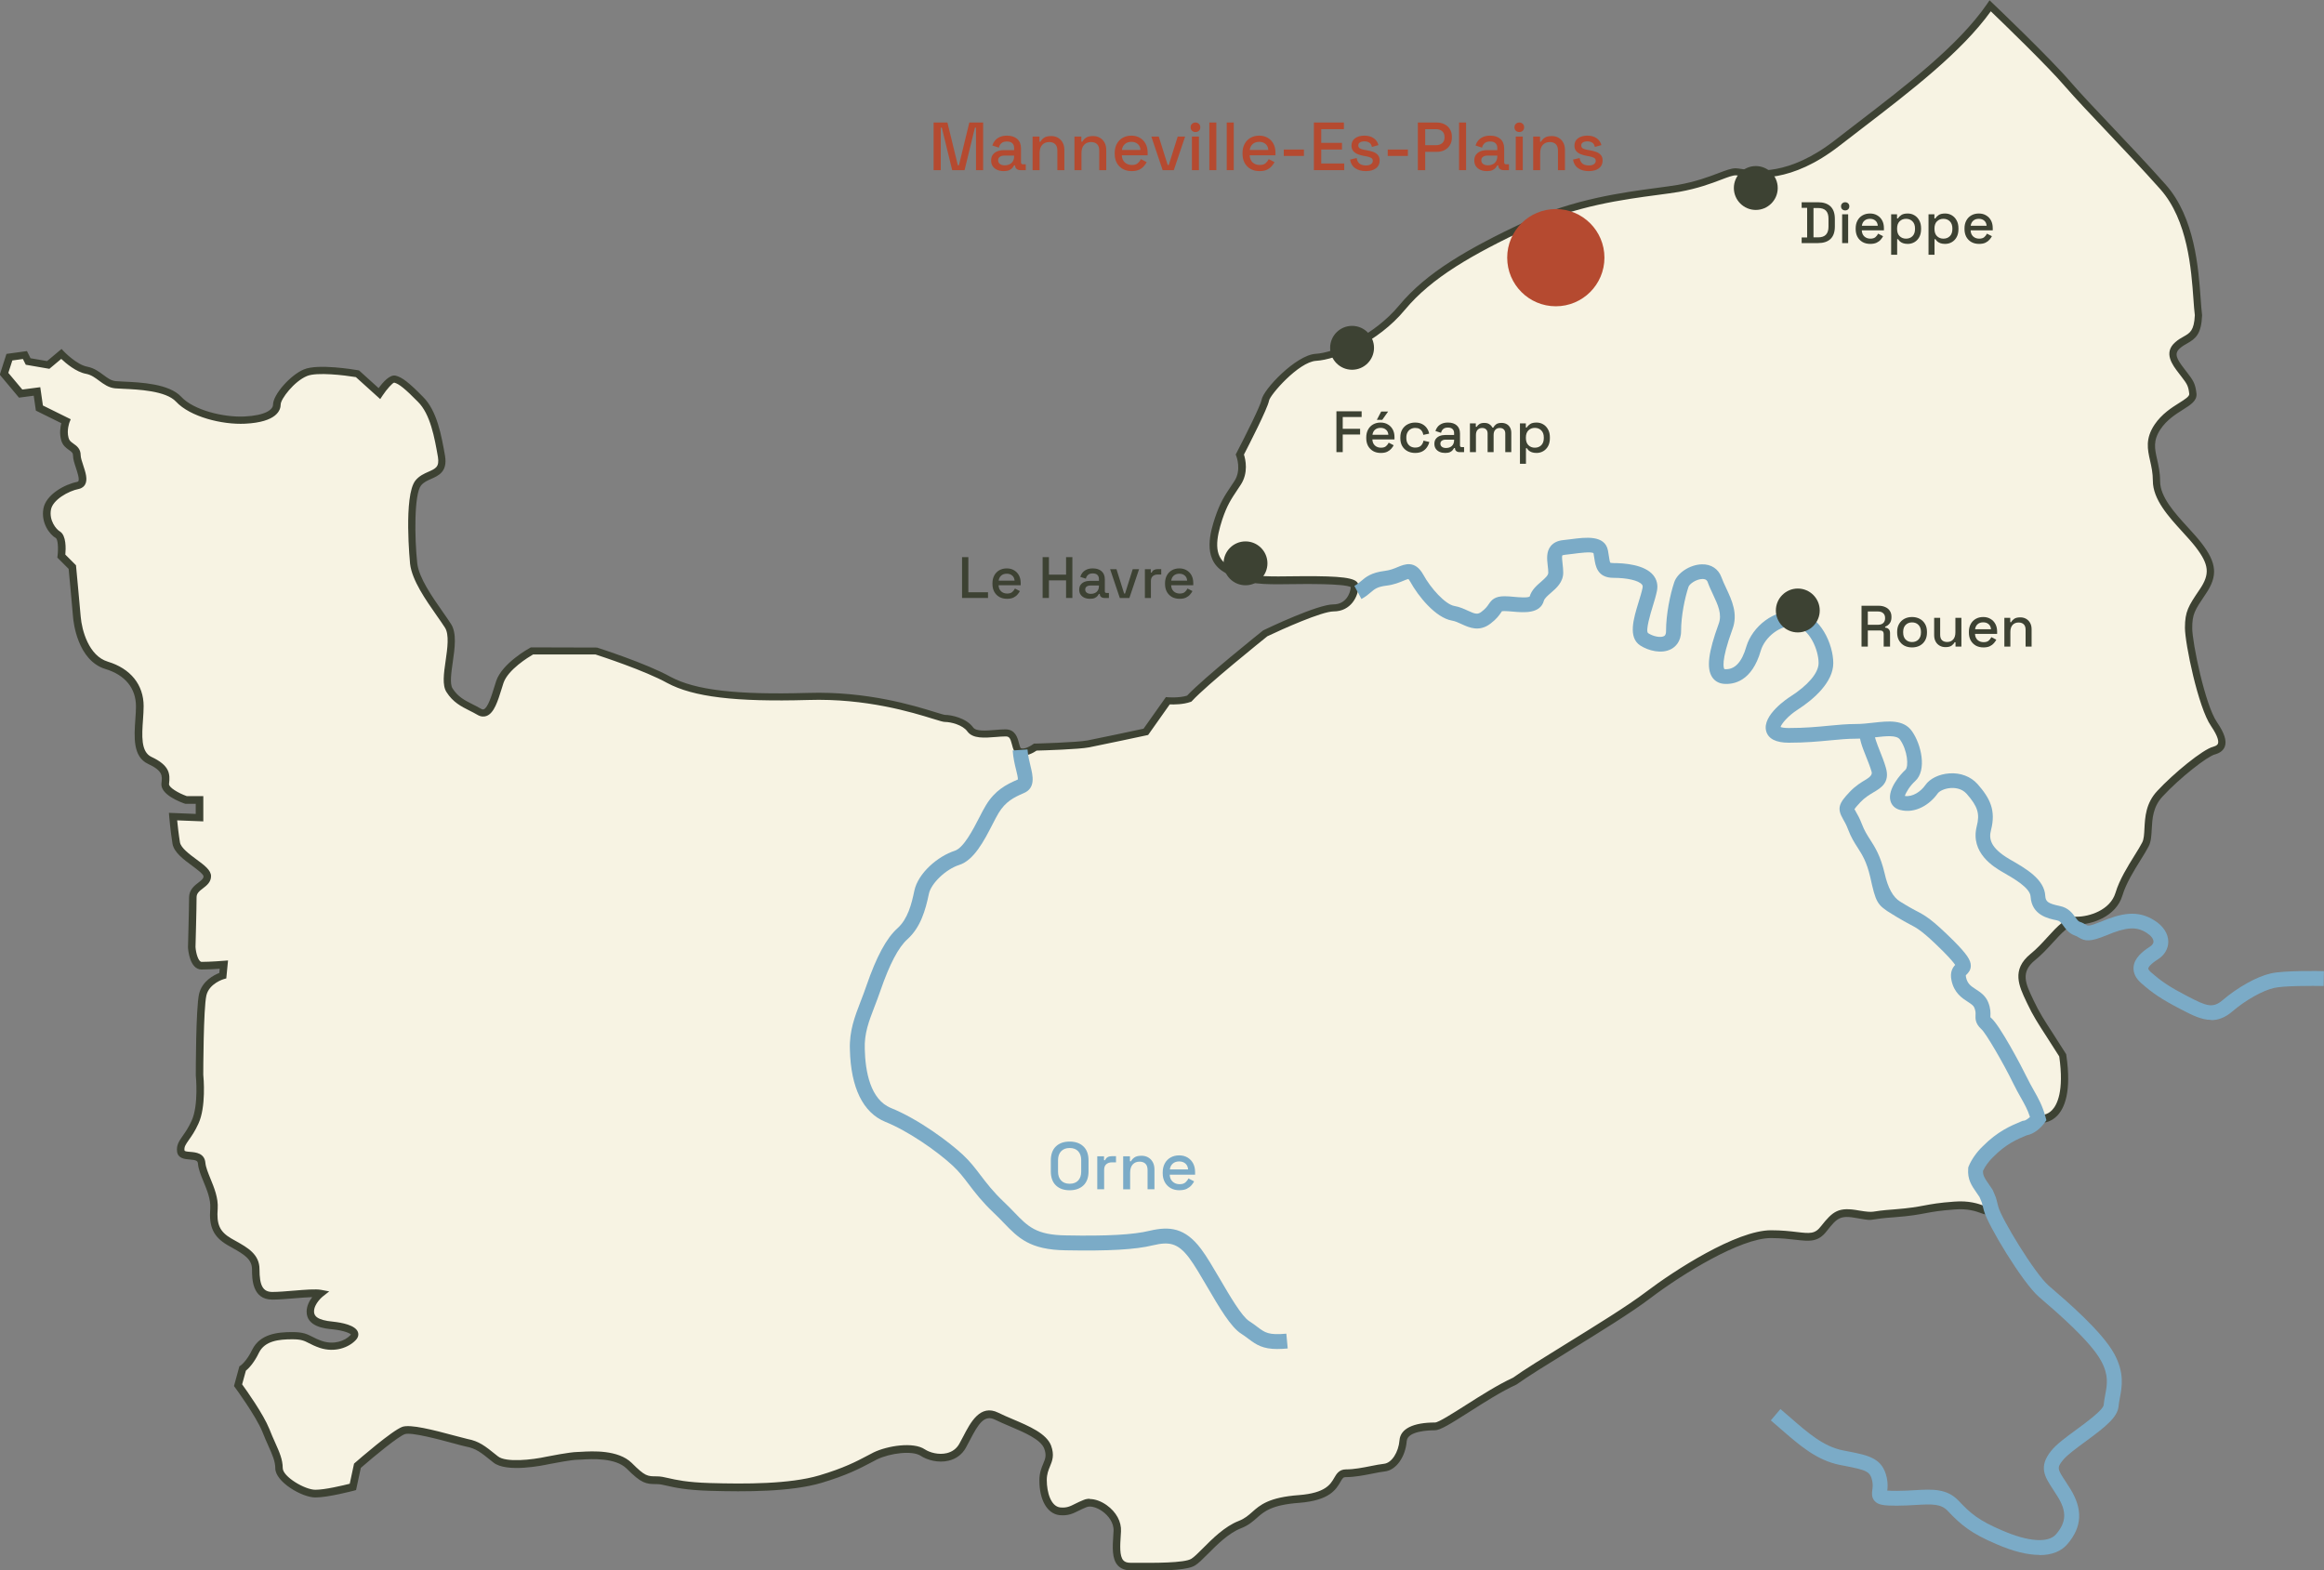 <?xml version="1.0" encoding="UTF-8"?>
<svg xmlns="http://www.w3.org/2000/svg" width="478" height="323" viewBox="0 0 478 323" fill="none">
  <rect x="0" y="0" width="478" height="323" fill="#808080" stroke="none"/>
  <g clip-path="url(#clip0_1798_89)">
    <path fill-rule="evenodd" clip-rule="evenodd" d="M409.363 1.17C402.595 11.029 389.266 20.551 377.925 29.362C366.53 38.227 358.821 35.313 357.001 35.313C355.181 35.313 351.77 37.569 345.216 38.724C338.609 39.825 326.113 40.544 314.053 46.212C302.046 51.887 293.848 56.675 288.395 63.229C282.942 69.838 274.523 73.249 270.668 73.471C266.814 73.692 260.482 80.737 260.26 82.335C259.985 83.934 255.029 93.456 255.029 93.456C255.029 93.456 256.352 96.653 254.532 99.345C252.712 102.099 251.832 103.2 250.678 106.611C249.576 110.022 248.422 114.596 252.054 116.852C255.687 119.162 258.883 119.331 262.96 119.331C267.036 119.331 278.652 118.887 278.652 120.485C278.652 122.084 277.497 124.998 274.301 124.998C271.104 124.998 260.26 130.23 260.26 130.23C260.26 130.23 247.925 140.088 244.621 143.668C242.801 144.326 240.216 144.111 240.216 144.111L235.704 150.498C235.704 150.498 226.183 152.532 223.866 152.976C221.609 153.419 212.96 153.634 212.96 153.634C212.96 153.634 211.14 155.01 209.825 154.567C208.448 154.123 209.328 150.712 206.85 150.712C204.372 150.712 200.739 151.592 199.577 149.993C198.422 148.394 195.723 147.737 194.4 147.737C193.077 147.737 181.682 142.727 166.211 143.224C150.794 143.668 142.588 142.505 137.579 139.813C132.623 137.06 122.605 133.862 122.605 133.862H109.443C109.443 133.862 103.991 136.838 102.836 140.249C101.735 143.66 100.802 147.737 98.538 146.36C96.282 145.037 94.08 144.486 92.481 141.955C90.883 139.476 94.187 131.82 92.152 128.685C90.118 125.487 85.599 120.042 85.101 115.912C84.658 111.835 84.222 101.647 86.034 99.338C87.855 97.081 91.487 98.014 90.822 93.884C90.103 89.808 89.223 84.798 86.47 82.098C83.771 79.345 82.394 78.243 81.239 77.968C80.138 77.746 78.043 80.943 78.043 80.943L73.531 76.867C73.531 76.867 65.6 75.49 62.847 76.645C60.148 77.746 56.959 81.601 56.959 83.199C56.959 84.798 54.924 86.175 50.351 86.397C45.839 86.618 39.446 85.02 36.754 82.098C34.001 79.123 26.07 79.345 23.761 79.123C21.505 78.901 20.35 76.645 17.872 76.148C15.394 75.704 12.641 72.79 12.641 72.79L9.942 75.046L5.812 74.327L5.154 73.004L1.958 73.448L0.856 76.859L4.267 80.936L7.624 80.492L8.122 83.903L13.574 86.603C13.574 86.603 12.855 88.423 13.352 90.236C13.796 92.056 15.83 91.835 15.83 93.647C15.83 95.46 18.308 99.322 16.052 99.812C13.796 100.255 10.164 102.183 9.72 104.714C9.276 107.192 10.821 109.342 11.976 109.999C13.077 110.718 12.634 114.351 12.634 114.351L14.89 116.608C14.89 116.608 15.608 124.095 15.823 126.849C16.044 129.549 17.421 135.438 21.933 136.815C26.506 138.191 28.762 141.389 28.762 145.243C28.762 149.098 27.386 154.773 30.796 156.364C34.207 157.963 34.207 159.339 33.993 161.152C33.779 162.965 38.291 164.51 38.291 164.51H41.044V168.143L35.591 167.921C35.591 167.921 35.813 170.674 36.249 173.374C36.746 176.128 42.635 178.384 42.635 180.204C42.635 182.025 39.66 182.239 39.66 184.556C39.66 186.874 39.438 194.744 39.438 194.744C39.438 194.744 39.66 198.599 41.472 198.599C43.285 198.599 46.046 198.377 46.046 198.377L45.824 200.633C45.824 200.633 42.413 201.566 41.694 204.541C41.036 207.463 41.036 221.062 41.036 221.062C41.036 221.062 41.694 227.395 40.103 230.806C38.559 234.217 36.968 234.883 37.182 236.695C37.404 238.516 41.258 236.695 41.48 239.227C41.702 241.705 44.233 245.116 44.011 248.535C43.736 251.946 44.455 253.767 47.147 255.365C49.9 256.964 52.599 258.065 52.599 261.04C52.599 264.015 53.097 266.494 56.01 266.494C58.924 266.494 64.162 265.721 65.921 266.05C65.921 266.05 63.826 267.702 63.826 269.736C63.826 271.771 66.028 272.383 68.506 272.597C71.038 272.872 73.959 273.752 72.582 275.129C71.259 276.505 68.728 277.385 66.028 276.505C63.275 275.572 63.275 274.685 60.14 274.685C57.005 274.685 53.976 275.129 52.599 277.821C51.276 280.574 49.9 281.454 49.9 281.454L48.967 284.865C48.967 284.865 53.318 290.754 54.695 294.173C56.018 297.584 57.395 299.626 57.395 301.936C57.395 304.246 62.404 307.168 64.881 307.168C67.359 307.168 72.59 305.791 72.59 305.791L73.523 301.439C73.523 301.439 81.01 294.884 83.052 294.173C85.086 293.515 93.736 296.208 95.992 296.705C98.301 297.148 99.402 298.082 101.941 300.116C104.419 302.15 112.625 300.338 112.625 300.338C112.625 300.338 117.359 299.397 118.735 299.397C120.112 299.397 126.444 298.517 129.419 301.431C132.394 304.407 133.051 304.407 135.093 304.407C137.135 304.407 138.504 305.562 145.999 305.783C153.485 306.005 162.571 306.005 168.742 304.185C174.853 302.365 177.384 300.774 180.083 299.397C182.837 298.074 187.792 297.363 189.826 298.739C191.922 300.116 196.159 300.56 197.971 297.363C199.791 294.166 201.382 289.431 205.022 291.251C208.655 293.072 214.329 294.663 215.484 297.584C216.585 300.56 214.543 301.217 214.543 304.414C214.543 307.611 215.698 310.525 217.954 310.801C220.21 311.023 220.929 310.082 223.185 309.202C225.441 308.262 230.014 311.237 229.792 314.877C229.571 318.51 229.073 322.143 232.492 322.143C235.91 322.143 243.611 322.365 245.431 321.203C247.252 320.101 250.884 315.092 255.014 313.493C259.09 311.895 258.149 308.866 267.235 308.208C276.32 307.489 274.117 302.923 276.817 302.923C279.516 302.923 282.705 301.99 284.747 301.768C286.789 301.546 288.38 298.961 288.602 296.208C288.823 293.508 293.335 293.286 295.156 293.286C296.976 293.286 305.396 286.785 311.567 283.978C316.576 280.345 332.491 271.259 339.045 266.249C345.652 261.239 357.712 253.744 364.266 253.744C370.82 253.744 372.908 255.564 375.171 252.589C377.481 249.667 378.368 248.956 382.222 249.667C386.077 250.325 383.377 249.889 389.709 249.445C396.095 248.948 395.873 248.29 401.991 247.847C408.155 247.35 409.256 250.768 409.042 247.35C408.821 243.992 405.846 243.495 406.343 240.795C406.786 238.041 411.795 233.529 416.307 231.93C417.791 231.877 418.51 230.5 419.229 230.003C422.425 230.385 425.836 227.357 424.291 216.955C420.881 211.502 419.282 209.467 417.684 206.048C416.086 202.691 414.487 199.715 418.128 196.74C421.76 193.818 424.238 189.252 427.213 189.252C430.188 189.252 434.7 187.654 435.854 183.799C437.009 179.944 440.145 175.868 441.307 173.558C442.462 171.301 440.864 166.781 444.282 163.148C447.639 159.515 453.589 154.72 455.402 154.284C457.222 153.787 457.879 152.463 455.402 148.83C452.87 145.197 450.171 132.256 450.171 129.059C450.171 125.862 450.828 124.929 453.092 121.571C455.401 118.16 455.187 115.843 452.213 111.988C449.238 108.133 443.571 103.621 443.571 98.825C443.571 94.03 441.093 91.773 443.793 87.704C446.546 83.628 451.28 82.916 451.058 80.874C450.836 78.84 450.4 78.396 449.024 76.576C447.647 74.756 445.827 72.721 447.922 70.901C449.957 69.081 451.998 69.746 452.213 64.736C451.555 59.727 451.991 46.342 444.947 38.357C437.896 30.425 429.752 22.28 425.4 17.262C421.102 12.245 409.379 1.071 409.379 1.071L409.363 1.17Z" fill="#F7F3E3"></path>
    <path d="M235.949 323C235.299 323 234.626 323 233.953 323C233.418 323 232.928 323 232.5 323C231.406 323 230.55 322.671 229.938 322.029C228.661 320.659 228.821 318.243 228.99 315.68L229.036 314.923C229.135 313.21 227.919 311.703 226.749 310.87C225.571 310.028 224.263 309.684 223.483 310.005C222.826 310.265 222.298 310.525 221.832 310.755C220.677 311.328 219.683 311.833 217.885 311.65C215.385 311.344 213.779 308.537 213.779 304.498C213.779 302.969 214.207 301.936 214.559 301.102C215.002 300.047 215.293 299.343 214.765 297.936C214.023 296.062 210.689 294.647 207.745 293.393C206.651 292.926 205.611 292.49 204.678 292.024C202.453 290.907 201.237 292.865 199.501 296.207C199.21 296.766 198.927 297.317 198.637 297.829C197.872 299.175 196.656 300.085 195.111 300.452C192.978 300.965 190.706 300.322 189.398 299.466C187.662 298.296 183.066 298.9 180.405 300.177C180.007 300.384 179.594 300.598 179.166 300.827C176.826 302.059 174.18 303.458 168.949 305.018C162.647 306.877 153.356 306.862 145.968 306.648C141.089 306.502 138.726 305.959 137.166 305.6C136.332 305.409 135.736 305.271 135.094 305.271C132.807 305.271 131.935 305.126 128.884 302.074C126.574 299.81 121.71 300.093 119.63 300.223C119.248 300.246 118.942 300.261 118.735 300.261C117.665 300.261 114.071 300.927 112.77 301.187C111.914 301.378 104.144 303.015 101.452 300.804L101.207 300.605C98.867 298.716 97.896 297.936 95.847 297.546C95.281 297.424 94.424 297.194 93.331 296.896C90.508 296.131 84.628 294.548 83.282 294.984C81.936 295.458 77.194 299.336 74.212 301.936L73.233 306.495L72.782 306.617C72.567 306.671 67.482 308.017 64.874 308.017C62.075 308.017 56.622 304.781 56.622 302.02C56.622 300.582 56.018 299.244 55.192 297.393C54.818 296.559 54.397 295.611 53.976 294.532C52.653 291.259 48.394 285.461 48.348 285.4L48.126 285.102L49.235 281.048L49.48 280.888C49.48 280.888 50.711 280.046 51.904 277.568C53.51 274.417 56.967 273.996 60.14 273.996C62.358 273.996 63.184 274.425 64.239 274.96C64.767 275.228 65.364 275.541 66.281 275.847C68.706 276.643 70.923 275.824 72.032 274.67C72.154 274.547 72.177 274.486 72.177 274.486C72.055 274.295 70.816 273.683 68.43 273.431C66.977 273.3 63.069 272.956 63.069 269.805C63.069 268.62 63.635 267.572 64.216 266.807C63.176 266.838 61.853 266.945 60.553 267.052C58.947 267.182 57.288 267.319 56.011 267.319C51.835 267.319 51.835 262.96 51.835 261.101C51.835 259.044 50.29 258.073 47.767 256.658C47.438 256.474 47.101 256.283 46.765 256.092C43.889 254.394 42.941 252.344 43.247 248.543C43.362 246.722 42.605 244.864 41.863 243.059C41.32 241.743 40.815 240.496 40.716 239.364C40.662 238.76 40.379 238.615 39.01 238.5C38.047 238.424 36.594 238.309 36.418 236.856C36.257 235.533 36.846 234.691 37.595 233.621C38.115 232.879 38.766 231.961 39.4 230.554C40.892 227.364 40.28 221.261 40.272 221.2V221.123C40.272 220.565 40.272 207.402 40.945 204.434C41.587 201.765 44.027 200.549 45.105 200.128L45.189 199.264C44.218 199.333 42.658 199.424 41.465 199.424C38.995 199.424 38.689 195.317 38.666 194.851C38.666 194.705 38.888 186.843 38.888 184.617C38.888 183.011 39.997 182.162 40.807 181.543C41.48 181.03 41.863 180.716 41.863 180.265C41.863 179.814 40.425 178.751 39.477 178.047C37.756 176.778 35.806 175.34 35.485 173.573C35.041 170.865 34.819 168.074 34.812 168.051L34.743 167.194L40.257 167.416V165.343H38.138L38.016 165.305C37.167 165.014 32.93 163.446 33.206 161.129C33.397 159.584 33.519 158.559 30.445 157.121C27.294 155.645 27.585 151.561 27.837 147.958C27.906 147.01 27.967 146.115 27.967 145.304C27.967 141.564 25.734 138.834 21.681 137.61C15.915 135.851 15.104 127.874 15.028 126.971C14.836 124.554 14.248 118.39 14.117 117.013L11.793 114.688L11.839 114.321C12.037 112.692 11.877 110.94 11.517 110.703C10.156 109.923 8.412 107.506 8.925 104.638C9.437 101.701 13.368 99.605 15.861 99.123C16.06 99.077 16.106 99.001 16.121 98.97C16.374 98.527 15.915 97.15 15.616 96.232C15.31 95.307 15.02 94.427 15.02 93.701C15.02 93.165 14.783 92.974 14.194 92.561C13.628 92.163 12.84 91.612 12.565 90.465C12.206 89.134 12.412 87.819 12.611 87.046L7.38 84.461L6.937 81.394L3.908 81.792L-0.046 77.073L1.331 72.797L5.545 72.216L6.279 73.685L9.682 74.274L12.657 71.78L13.154 72.3C13.154 72.3 15.769 75.038 17.964 75.428C19.364 75.712 20.373 76.453 21.26 77.119C22.117 77.754 22.851 78.304 23.792 78.396C24.166 78.434 24.702 78.457 25.344 78.488C28.87 78.648 34.773 78.909 37.274 81.616C39.836 84.385 46.015 85.876 50.275 85.67C54.619 85.463 56.156 84.232 56.156 83.237C56.156 81.188 59.727 77.119 62.526 75.979C65.394 74.771 72.797 76.01 73.63 76.155L73.845 76.193L77.875 79.834C78.816 78.541 80.184 77.027 81.354 77.264C82.7 77.585 84.108 78.679 86.983 81.608C89.904 84.469 90.807 89.639 91.541 93.8C92.053 97.02 90.21 97.831 88.719 98.488C87.908 98.848 87.136 99.184 86.593 99.865C85.178 101.663 85.239 110.481 85.821 115.881C86.18 118.887 88.887 122.742 91.059 125.847C91.686 126.749 92.283 127.598 92.749 128.325C93.981 130.222 93.545 133.266 93.124 136.203C92.81 138.398 92.482 140.669 93.078 141.595C94.172 143.331 95.571 144.042 97.192 144.861C97.735 145.136 98.301 145.419 98.875 145.756C99.257 145.985 99.433 145.924 99.494 145.901C100.343 145.58 101.093 143.163 101.697 141.212C101.819 140.83 101.934 140.448 102.056 140.073C103.295 136.409 108.794 133.373 109.023 133.25L109.191 133.159L122.781 133.197C123.194 133.327 132.929 136.447 137.9 139.209C143.001 141.954 151.444 142.949 166.142 142.528C178.317 142.138 188.098 145.167 192.274 146.459C193.192 146.742 194.14 147.033 194.362 147.048C195.639 147.048 198.744 147.675 200.151 149.626C200.755 150.467 202.835 150.299 204.663 150.146C205.389 150.085 206.131 150.023 206.804 150.023C208.838 150.023 209.297 151.767 209.565 152.815C209.664 153.205 209.833 153.863 210.009 153.916C210.781 154.169 212.066 153.389 212.456 153.098L212.655 152.953H212.899C212.983 152.945 221.503 152.723 223.675 152.303C225.732 151.913 233.586 150.238 235.207 149.886L239.803 143.385L240.239 143.423C240.239 143.423 242.526 143.606 244.155 143.086C247.634 139.4 259.243 130.115 259.74 129.717L259.886 129.625C261.017 129.082 271.036 124.317 274.255 124.317C276.825 124.317 277.743 122.046 277.834 120.768C276.458 120.011 268.374 120.118 265.269 120.156C264.352 120.172 263.541 120.179 262.914 120.179C258.677 120.179 255.389 119.996 251.603 117.579C247.206 114.841 249.034 109.181 249.913 106.458C250.976 103.33 251.833 102.037 253.27 99.888L253.859 99.001C255.419 96.683 254.295 93.846 254.288 93.823L254.158 93.494L254.318 93.18C256.215 89.54 259.289 83.36 259.473 82.281C259.763 80.163 266.585 73.012 270.592 72.782C274.538 72.56 282.698 68.966 287.776 62.816C293.451 55.994 301.901 51.168 313.701 45.592C323.589 40.942 333.913 39.565 340.75 38.655C342.402 38.433 343.832 38.242 345.071 38.035C348.803 37.378 351.503 36.353 353.476 35.603C354.99 35.03 356.076 34.617 356.978 34.617C357.292 34.617 357.674 34.678 358.194 34.754C361.093 35.206 367.884 36.253 377.428 28.827C378.911 27.672 380.426 26.509 381.955 25.339C392.249 17.438 402.886 9.277 408.706 0.803L409.211 0.061L409.861 0.681C410.343 1.139 421.669 11.939 425.936 16.926C428.008 19.32 430.907 22.379 434.264 25.92C437.797 29.653 441.805 33.875 445.468 38.005C451.44 44.766 452.182 55.214 452.633 61.455C452.725 62.778 452.809 63.925 452.924 64.79V64.858V64.927C452.756 68.728 451.601 69.654 449.857 70.641C449.368 70.916 448.863 71.199 448.374 71.635C447.097 72.744 447.701 73.838 449.291 75.895L449.865 76.645C451.05 78.197 451.54 78.847 451.769 80.943C451.93 82.419 450.561 83.276 448.978 84.27C447.51 85.195 445.682 86.343 444.374 88.285C442.814 90.641 443.173 92.263 443.678 94.496C443.961 95.766 444.29 97.204 444.29 98.986C444.29 102.228 447.326 105.548 450.003 108.477C451.02 109.594 451.983 110.642 452.779 111.674C455.968 115.804 456.197 118.451 453.689 122.153L453.589 122.298C451.417 125.533 450.897 126.298 450.897 129.212C450.897 132.126 453.544 145.037 455.991 148.547C457.52 150.796 458.033 152.387 457.597 153.565C457.306 154.345 456.625 154.888 455.562 155.178C454.056 155.546 448.366 159.966 444.802 163.829C442.814 165.947 442.684 168.403 442.569 170.567C442.501 171.875 442.439 173.106 441.942 174.07C441.552 174.843 440.971 175.776 440.298 176.862C438.96 179.011 437.293 181.68 436.543 184.189C435.22 188.587 430.211 190.185 427.167 190.185C425.615 190.185 424.047 191.898 422.227 193.887C421.095 195.126 419.925 196.403 418.556 197.505C415.512 199.99 416.629 202.323 418.166 205.543L418.327 205.887C419.413 208.205 420.514 209.91 422.189 212.488C422.953 213.666 423.833 215.027 424.888 216.71L424.972 216.848L424.995 217.008C426.12 224.588 424.598 227.991 423.114 229.506C422.12 230.531 420.812 231.043 419.413 230.959C419.306 231.058 419.191 231.181 419.076 231.303C418.487 231.923 417.692 232.756 416.407 232.856C411.995 234.462 407.406 238.829 407.047 241.085C406.863 242.087 407.245 242.623 408.003 243.563C408.729 244.458 409.624 245.583 409.746 247.472C409.807 248.466 409.815 249.2 409.272 249.606C408.744 250.003 408.171 249.789 407.437 249.522C406.435 249.162 404.76 248.55 401.999 248.78C398.978 249.001 397.548 249.262 396.034 249.545C394.52 249.828 392.945 250.126 389.717 250.371C387.178 250.546 386.123 250.722 385.496 250.822C384.456 250.99 384.372 250.982 382.208 250.608L382.047 250.577C378.483 249.912 377.902 250.47 375.73 253.216C373.956 255.549 372.12 255.334 369.337 255.013C368.006 254.86 366.354 254.661 364.228 254.661C358.003 254.661 346.012 262.042 339.473 267.006C335.703 269.889 328.843 274.119 322.786 277.851C318.32 280.605 314.106 283.205 311.98 284.743L311.85 284.819C308.845 286.188 305.312 288.437 302.192 290.425C298.299 292.903 296.211 294.196 295.125 294.196C293.81 294.196 289.504 294.357 289.336 296.414C289.068 299.733 287.118 302.426 284.801 302.67C284.09 302.747 283.195 302.923 282.255 303.114C280.549 303.451 278.607 303.833 276.787 303.833C276.305 303.833 276.167 303.994 275.693 304.82C274.821 306.334 273.498 308.621 267.265 309.118C261.553 309.531 260.008 310.9 258.517 312.216C257.66 312.973 256.781 313.753 255.259 314.35C252.712 315.336 250.341 317.715 248.437 319.627C247.359 320.713 246.502 321.57 245.791 321.998C244.369 322.908 240.43 323.061 235.903 323.061L235.949 323ZM224.149 308.338C225.227 308.338 226.481 308.781 227.636 309.607C229.586 311 230.68 313.011 230.565 315L230.519 315.764C230.381 317.891 230.236 320.086 231.062 320.965C231.368 321.294 231.842 321.455 232.507 321.455C232.936 321.455 233.433 321.455 233.968 321.455C237.104 321.478 243.635 321.524 245.034 320.629C245.6 320.285 246.434 319.451 247.405 318.48C249.301 316.568 251.909 313.959 254.754 312.858C256.024 312.361 256.765 311.703 257.553 311.007C259.151 309.585 260.972 307.978 267.197 307.527C272.626 307.099 273.659 305.301 274.416 303.994C274.89 303.175 275.425 302.242 276.832 302.242C278.5 302.242 280.358 301.875 282.002 301.546C282.981 301.355 283.899 301.171 284.679 301.087C286.231 300.919 287.654 298.739 287.853 296.223C288.044 293.89 290.644 292.597 295.164 292.597C295.859 292.597 298.934 290.639 301.412 289.064C304.547 287.068 308.103 284.811 311.185 283.389C313.372 281.813 317.578 279.22 322.022 276.475C328.04 272.757 334.869 268.551 338.586 265.713C344.36 261.331 357.154 253.055 364.266 253.055C366.477 253.055 368.182 253.254 369.551 253.415C372.289 253.736 373.306 253.851 374.56 252.199C376.992 249.132 378.131 248.206 382.36 248.994L382.513 249.017C383.844 249.246 384.772 249.318 385.297 249.231C385.955 249.124 387.048 248.94 389.656 248.757C392.799 248.512 394.329 248.229 395.805 247.954C397.288 247.678 398.833 247.388 401.93 247.166C405.012 246.913 406.963 247.617 408.003 248C408.094 248.03 408.194 248.068 408.293 248.099C408.293 247.954 408.293 247.755 408.27 247.479C408.178 246.072 407.536 245.277 406.855 244.435C406.106 243.51 405.265 242.462 405.578 240.741C406.068 237.674 411.253 232.986 416.04 231.295L416.27 231.25C417.011 231.219 417.524 230.684 418.013 230.163C418.266 229.896 418.503 229.643 418.778 229.46L419.015 229.292L419.306 229.322C420.04 229.414 421.126 229.322 422.059 228.351C423.061 227.318 424.582 224.511 423.542 217.299C422.533 215.685 421.676 214.37 420.942 213.23C419.237 210.599 418.105 208.855 416.981 206.446L416.82 206.109C415.268 202.851 413.654 199.478 417.631 196.22C418.908 195.195 420.04 193.956 421.133 192.755C423.191 190.499 424.972 188.556 427.198 188.556C429.691 188.556 434.035 187.225 435.113 183.646C435.924 180.938 437.652 178.177 439.036 175.952C439.686 174.904 440.252 174.001 440.612 173.282C440.963 172.602 441.009 171.577 441.07 170.391C441.193 168.081 441.338 165.213 443.709 162.689C447.013 159.117 453.092 154.115 455.211 153.603C456.029 153.381 456.151 153.052 456.19 152.945C456.327 152.578 456.32 151.622 454.759 149.327C452.129 145.549 449.399 132.348 449.399 129.128C449.399 125.747 450.14 124.638 452.35 121.357L452.45 121.212C454.568 118.076 454.377 116.133 451.601 112.523C450.844 111.537 449.903 110.512 448.909 109.418C446.041 106.282 442.799 102.726 442.799 98.894C442.799 97.288 442.508 95.995 442.225 94.741C441.705 92.431 441.216 90.251 443.143 87.345C444.642 85.127 446.699 83.834 448.206 82.886C449.353 82.167 450.347 81.54 450.286 81.019C450.102 79.344 449.804 78.947 448.687 77.486L448.114 76.736C446.837 75.077 444.909 72.56 447.403 70.396C448.007 69.853 448.611 69.516 449.146 69.218C450.431 68.491 451.28 68.017 451.433 64.843C451.318 63.941 451.234 62.801 451.142 61.485C450.706 55.435 449.987 45.317 444.359 38.946C440.703 34.838 436.711 30.616 433.186 26.899C429.821 23.343 426.907 20.276 424.804 17.851C421.156 13.591 411.979 4.734 409.471 2.325C403.422 10.731 392.998 18.731 382.903 26.471C381.374 27.641 379.86 28.804 378.384 29.951C368.32 37.783 361.07 36.659 357.98 36.184C357.56 36.123 357.193 36.062 356.994 36.062C356.374 36.062 355.342 36.452 354.034 36.949C352.008 37.722 349.224 38.777 345.347 39.466C344.077 39.68 342.639 39.871 340.972 40.093C333.829 41.041 324.041 42.349 314.374 46.892C302.765 52.376 294.468 57.103 288.977 63.703C283.386 70.488 274.768 73.991 270.699 74.22C267.12 74.427 261.178 81.264 261.01 82.427C260.734 84.002 256.796 91.681 255.855 93.502C256.169 94.473 256.834 97.272 255.159 99.766L254.571 100.653C253.163 102.764 252.391 103.926 251.397 106.856C250.189 110.611 249.47 114.351 252.452 116.202C255.909 118.405 258.853 118.566 262.952 118.566C263.579 118.566 264.375 118.558 265.285 118.543C273.552 118.443 277.949 118.581 279.05 119.667C279.349 119.958 279.41 120.271 279.41 120.485C279.41 122.68 277.827 125.763 274.294 125.763C271.885 125.763 263.717 129.419 260.666 130.879C259.679 131.675 248.284 140.822 245.179 144.18L245.049 144.318L244.874 144.379C243.367 144.922 241.447 144.922 240.591 144.891L236.148 151.178L235.857 151.24C235.765 151.262 226.298 153.282 224.003 153.725C221.9 154.138 214.643 154.352 213.213 154.391C212.624 154.796 210.987 155.767 209.58 155.293C208.617 154.987 208.357 153.993 208.135 153.121C207.806 151.844 207.592 151.477 206.85 151.477C206.246 151.477 205.558 151.53 204.839 151.591C202.499 151.783 200.074 151.981 198.966 150.444C197.971 149.075 195.509 148.501 194.408 148.501C194.002 148.501 193.375 148.31 191.869 147.844C187.77 146.574 178.164 143.599 166.242 143.981C151.253 144.409 142.58 143.362 137.22 140.478C132.662 137.947 123.599 134.979 122.483 134.62H109.643C108.748 135.14 104.496 137.709 103.555 140.486C103.44 140.845 103.318 141.22 103.203 141.603C102.393 144.218 101.628 146.681 100.083 147.262C99.655 147.423 98.974 147.515 98.141 147.002C97.621 146.696 97.078 146.421 96.55 146.161C94.883 145.32 93.155 144.448 91.832 142.352C90.929 140.952 91.281 138.513 91.656 135.92C92.023 133.388 92.436 130.512 91.51 129.09C91.059 128.378 90.47 127.545 89.851 126.658C87.579 123.415 84.75 119.384 84.345 115.988C84.329 115.843 82.96 101.999 85.438 98.848C86.226 97.869 87.243 97.425 88.145 97.028C89.599 96.385 90.401 96.033 90.073 93.991C89.384 90.06 88.52 85.157 85.943 82.633C83.358 79.995 82.043 78.931 81.072 78.702C80.735 78.763 79.565 80.025 78.693 81.348L78.204 82.09L73.195 77.57C70.885 77.188 65.18 76.492 63.153 77.341C60.507 78.419 57.731 82.075 57.731 83.192C57.731 84.308 57.02 86.832 50.397 87.153C45.694 87.383 39.094 85.746 36.196 82.61C34.116 80.369 28.395 80.109 25.321 79.972C24.648 79.941 24.09 79.918 23.692 79.88C22.331 79.75 21.344 79.016 20.389 78.312C19.555 77.692 18.767 77.103 17.72 76.897C15.678 76.537 13.552 74.725 12.596 73.822L10.156 75.864L5.3 75.023L4.711 73.845L2.539 74.144L1.713 76.698L4.589 80.125L8.282 79.643L8.825 83.406L14.546 86.236L14.286 86.886C14.286 86.886 13.674 88.5 14.095 90.037C14.232 90.618 14.576 90.878 15.119 91.261C15.746 91.697 16.595 92.301 16.595 93.647C16.595 94.129 16.855 94.924 17.115 95.697C17.59 97.142 18.087 98.634 17.498 99.674C17.314 99.995 16.947 100.408 16.221 100.569C14.049 100.989 10.829 102.825 10.477 104.852C10.087 107.039 11.51 108.86 12.359 109.342C13.636 110.168 13.552 112.829 13.437 114.076L15.632 116.271L15.655 116.546C15.655 116.623 16.374 124.072 16.595 126.803C16.832 129.694 18.27 134.91 22.17 136.096C26.851 137.511 29.543 140.845 29.543 145.251C29.543 146.115 29.481 147.033 29.413 148.012C29.183 151.278 28.946 154.651 31.141 155.683C34.911 157.45 35.018 159.179 34.766 161.259C34.682 161.932 36.609 163.117 38.429 163.76H41.817V168.953L36.441 168.739C36.54 169.756 36.731 171.531 37.014 173.267C37.221 174.422 38.987 175.722 40.402 176.77C42.016 177.955 43.407 178.988 43.407 180.219C43.407 181.451 42.49 182.154 41.756 182.713C40.937 183.34 40.433 183.761 40.433 184.571C40.433 186.812 40.218 194.453 40.211 194.782C40.287 195.998 40.784 197.849 41.48 197.849C43.247 197.849 45.962 197.635 45.992 197.627L46.902 197.558L46.543 201.252L46.038 201.39C46.038 201.39 43.048 202.254 42.452 204.74C41.84 207.455 41.809 220.236 41.809 221.039C41.87 221.643 42.421 227.693 40.8 231.15C40.111 232.68 39.416 233.666 38.857 234.454C38.146 235.471 37.855 235.907 37.947 236.626C37.97 236.81 38.352 236.871 39.14 236.932C40.234 237.024 42.069 237.169 42.245 239.189C42.329 240.091 42.796 241.231 43.285 242.439C44.05 244.305 44.922 246.424 44.776 248.611C44.516 251.854 45.189 253.338 47.545 254.73C47.866 254.921 48.195 255.105 48.524 255.281C50.91 256.619 53.372 257.996 53.372 261.055C53.372 264.474 54.091 265.744 56.018 265.744C57.227 265.744 58.855 265.606 60.431 265.476C62.756 265.285 64.943 265.101 66.067 265.316L67.719 265.629L66.396 266.669C66.396 266.669 64.591 268.123 64.591 269.759C64.591 270.57 65.042 271.549 68.576 271.863C70.25 272.046 73.11 272.559 73.623 274.004C73.737 274.333 73.829 274.991 73.126 275.694C71.688 277.186 68.858 278.257 65.792 277.255C64.759 276.903 64.079 276.551 63.536 276.276C62.572 275.779 61.983 275.48 60.14 275.48C57.295 275.48 54.496 275.809 53.28 278.203C52.21 280.436 51.07 281.538 50.573 281.943L49.801 284.75C50.718 286.012 54.167 290.869 55.399 293.921C55.804 294.968 56.217 295.894 56.584 296.712C57.456 298.663 58.152 300.208 58.152 301.967C58.152 303.726 62.679 306.433 64.874 306.433C66.855 306.433 70.633 305.523 71.933 305.194L72.82 301.057L73.011 300.888C73.791 300.208 80.674 294.219 82.784 293.477C84.444 292.942 88.903 294.058 93.721 295.359C94.745 295.634 95.632 295.871 96.145 295.986C98.546 296.445 99.754 297.416 102.156 299.351L102.408 299.55C104.006 300.865 109.413 300.292 112.442 299.619C112.656 299.573 117.282 298.663 118.72 298.663C118.904 298.663 119.179 298.647 119.523 298.624C121.802 298.487 127.14 298.173 129.939 300.919C132.692 303.672 133.151 303.672 135.078 303.672C135.896 303.672 136.6 303.833 137.495 304.039C139.001 304.384 141.273 304.911 145.999 305.049C153.272 305.263 162.403 305.279 168.498 303.481C173.583 301.967 176.161 300.605 178.432 299.405C178.86 299.175 179.281 298.953 179.709 298.739C182.508 297.393 187.854 296.513 190.232 298.127C191.219 298.777 193.062 299.305 194.736 298.9C195.868 298.624 196.725 297.99 197.291 297.011C197.574 296.513 197.849 295.978 198.132 295.443C199.6 292.605 201.612 288.727 205.351 290.594C206.246 291.037 207.255 291.473 208.326 291.924C211.706 293.362 215.194 294.846 216.18 297.324C216.914 299.32 216.432 300.491 215.958 301.63C215.637 302.41 215.301 303.213 215.301 304.437C215.301 306.984 216.157 309.837 218.046 310.066C219.392 310.196 220.05 309.868 221.143 309.317C221.64 309.072 222.199 308.789 222.91 308.514C223.277 308.361 223.698 308.284 224.141 308.284L224.149 308.338Z" fill="#3D4233"></path>
    <path d="M454.813 209.788C452.786 209.788 450.829 208.779 448.81 207.731L448.366 207.501C444.634 205.551 442.776 204.32 440.405 202.224C439.273 201.23 438.745 200.121 438.83 198.943C438.967 197.046 440.696 195.692 442.179 194.729C442.477 194.545 442.929 194.186 442.929 193.673C442.929 193.099 442.386 192.419 441.491 191.86C439.411 190.53 437.323 190.675 433.201 192.411C429.951 193.734 428.88 193.665 427.488 192.794C427.259 192.648 427.091 192.541 426.815 192.457C425.538 192.006 424.911 191.134 424.406 190.43C423.902 189.734 423.657 189.421 423.06 189.306C421.256 188.939 417.906 188.25 417.654 184.441C417.57 182.629 414.243 180.724 411.811 179.332C410.167 178.369 405.203 175.447 406.572 169.978C407.253 167.378 406.786 165.879 404.485 163.263C403.452 162.116 401.984 162.039 401.204 162.093C399.904 162.185 398.856 162.743 398.527 163.225C396.921 165.504 393.923 167.416 390.819 166.598C389.801 166.353 389.06 165.657 388.815 164.686C388.211 162.315 390.903 159.248 391.897 158.36C392.623 157.71 392.348 154.314 390.788 152.127C390.107 151.163 387.951 151.4 385.672 151.66C384.418 151.798 383.125 151.943 381.794 151.943C379.982 151.943 378.322 152.104 376.403 152.288C374.063 152.509 371.409 152.769 367.922 152.769C365.291 152.769 363.731 151.982 363.28 150.437C362.309 147.11 367.907 143.492 368.144 143.347C371.891 140.953 374.048 138.413 374.048 136.379C374.048 133.656 372.151 129.251 369.283 128.807C366.216 128.363 362.989 131.079 362.171 133.794C360.343 140.18 356.588 140.838 354.516 140.654C353.499 140.563 352.657 140.065 352.13 139.239C350.967 137.411 351.373 134.153 353.483 128.363C354.248 126.359 353.353 124.455 352.321 122.252C351.939 121.434 351.541 120.593 351.227 119.713C351.143 119.499 350.983 119.101 350.157 119.093C348.88 119.116 347.488 120.103 347.289 120.715C346.532 122.994 345.767 126.673 345.767 129.771C345.767 132.058 344.505 133.09 343.756 133.495C341.783 134.566 339.053 133.863 337.347 132.761C334.816 131.071 335.986 127.247 337.018 123.874C337.347 122.803 337.661 121.786 337.837 120.929C337.921 120.524 337.814 120.355 337.707 120.225C337.041 119.407 334.686 118.856 331.841 118.856C328.499 118.856 328.147 116.348 327.925 114.849C327.879 114.512 327.826 114.153 327.749 113.785C327.283 113.426 324.775 113.755 323.574 113.915C322.977 113.992 322.389 114.068 321.846 114.122C321.463 114.16 321.341 114.244 321.341 114.244C321.219 114.459 321.326 115.422 321.394 115.996C321.456 116.539 321.524 117.158 321.524 117.778C321.524 119.751 320.117 120.975 318.978 121.954C318.343 122.505 317.693 123.071 317.548 123.552C316.806 126.306 313.395 126 311.139 125.801C310.52 125.748 309.938 125.694 309.472 125.694C309.143 125.694 308.983 125.717 308.914 125.732C308.868 125.793 308.784 125.908 308.722 126.008C308.371 126.528 307.835 127.308 306.596 128.249C304.264 130.054 302.169 129.082 300.631 128.379C299.951 128.065 299.308 127.767 298.643 127.652C295.24 127.071 291.653 122.558 290.07 119.667C289.871 119.308 289.734 119.155 289.665 119.093C289.458 119.124 289.007 119.315 288.671 119.453C287.837 119.797 286.705 120.271 285.206 120.455C283.287 120.692 282.752 121.143 281.941 121.839C281.467 122.237 280.886 122.742 280.021 123.208L278.568 120.516C279.15 120.202 279.54 119.866 279.96 119.514C280.916 118.696 282.002 117.778 284.832 117.426C285.918 117.296 286.759 116.944 287.493 116.638C288.908 116.049 291.041 115.162 292.739 118.199C294.269 120.998 297.274 124.333 299.148 124.646C300.211 124.83 301.113 125.243 301.909 125.61C303.484 126.337 303.935 126.444 304.73 125.824C305.579 125.182 305.901 124.707 306.184 124.294C306.818 123.361 307.468 122.642 309.464 122.642C310.068 122.642 310.718 122.704 311.407 122.765C312.324 122.849 314.229 123.017 314.626 122.696C315.009 121.357 316.049 120.455 316.967 119.659C317.861 118.879 318.45 118.329 318.45 117.793C318.45 117.35 318.397 116.837 318.335 116.355C318.182 115.017 318.014 113.487 318.955 112.325C319.528 111.621 320.393 111.208 321.532 111.093C322.044 111.047 322.587 110.971 323.146 110.902C326.075 110.52 330.074 109.992 330.717 113.197C330.801 113.625 330.862 114.046 330.923 114.436C330.992 114.894 331.091 115.59 331.214 115.743C331.214 115.743 331.344 115.82 331.81 115.82C334.128 115.82 338.28 116.141 340.047 118.313C340.788 119.223 341.049 120.355 340.796 121.572C340.59 122.573 340.246 123.705 339.909 124.799C339.527 126.038 338.372 129.817 338.991 130.237C340.062 130.933 341.569 131.216 342.257 130.841C342.372 130.78 342.67 130.62 342.67 129.809C342.67 126.367 343.511 122.298 344.345 119.797C344.979 117.831 347.602 116.126 350.057 116.08C351.962 116.034 353.437 117.028 354.057 118.711C354.332 119.461 354.676 120.21 355.051 120.998C356.214 123.476 357.529 126.283 356.313 129.472C353.866 136.172 354.546 137.473 354.676 137.641C354.676 137.641 354.707 137.641 354.745 137.641C356.772 137.801 358.263 136.241 359.196 132.96C360.404 128.945 364.901 125.113 369.696 125.809C374.445 126.543 377.068 132.539 377.068 136.409C377.068 140.28 373.092 143.828 369.757 145.962C367.731 147.255 366.423 148.884 366.224 149.534C366.423 149.618 366.897 149.748 367.891 149.748C371.233 149.748 373.81 149.504 376.082 149.282C378.001 149.098 379.806 148.922 381.764 148.922C382.926 148.922 384.135 148.785 385.297 148.655C388.364 148.31 391.53 147.951 393.25 150.398C395.17 153.098 396.386 158.452 393.9 160.678C392.853 161.619 391.989 163.018 391.79 163.722C393.38 163.967 395.055 162.827 395.981 161.519C396.891 160.173 398.803 159.225 400.959 159.079C403.238 158.919 405.341 159.722 406.733 161.267C409.303 164.189 410.572 166.674 409.501 170.774C409.081 172.449 409.249 174.338 413.31 176.724C416.682 178.652 420.514 180.839 420.674 184.311C420.751 185.413 421.164 185.841 423.642 186.354C425.431 186.713 426.257 187.853 426.861 188.686C427.244 189.214 427.45 189.489 427.756 189.604C428.353 189.788 428.773 190.048 429.079 190.239C429.393 190.43 429.645 190.591 432.008 189.627C436.314 187.814 439.686 187.126 443.105 189.314C444.925 190.438 445.972 192.044 445.972 193.711C445.972 195.165 445.185 196.495 443.8 197.352C442.042 198.492 441.873 199.065 441.858 199.211C441.85 199.333 441.988 199.608 442.409 199.975C444.603 201.91 446.248 202.997 449.758 204.832L450.194 205.054C453.78 206.913 455.119 207.463 457.138 205.735C460.258 203.065 464.242 200.847 467.049 200.228C469.618 199.601 477.136 199.731 477.985 199.754L477.924 202.813C475.729 202.767 469.618 202.752 467.745 203.211C465.389 203.731 461.856 205.727 459.126 208.067C457.62 209.352 456.189 209.834 454.79 209.834L454.813 209.788Z" fill="#7BABC7"></path>
    <path d="M419.466 319.834C417.003 319.834 414.021 319.099 410.625 317.616C405.524 315.451 403.406 313.753 400.592 310.763C399.215 309.325 397.487 309.355 394.015 309.562C392.868 309.631 391.575 309.707 390.145 309.707C387.606 309.707 386.329 309.608 385.557 308.728C384.899 307.971 385.014 307.091 385.098 306.449C385.167 305.944 385.243 305.371 385.075 304.59C384.654 302.663 383.913 302.388 379.446 301.523L378.345 301.309C373.619 300.33 370.201 297.355 366.239 293.906C365.581 293.332 364.916 292.751 364.22 292.162L366.201 289.829C366.904 290.426 367.585 291.014 368.25 291.596C371.891 294.762 375.034 297.5 378.957 298.311L380.035 298.525C384.348 299.359 387.193 299.91 388.073 303.948C388.318 305.088 388.256 305.967 388.172 306.602C388.562 306.633 389.182 306.655 390.153 306.655C391.491 306.655 392.684 306.587 393.847 306.518C397.365 306.311 400.401 306.135 402.825 308.667C405.295 311.298 406.985 312.759 411.841 314.816C417.202 317.149 421.332 317.432 422.907 315.566C425.026 313.072 425.11 310.9 423.213 307.833C422.869 307.275 422.548 306.778 422.25 306.334C420.559 303.749 419.229 301.715 421.89 298.418C422.945 297.087 424.949 295.619 427.067 294.066C428.995 292.651 432.581 290.02 432.681 288.995C432.75 288.269 432.88 287.58 433.002 286.915C433.407 284.75 433.759 282.884 432.145 279.901C429.912 275.825 423.06 269.935 419.772 267.106L419.336 266.731C415.948 263.756 408.866 252.023 408.063 249.063C407.803 248.122 407.712 247.717 407.658 247.495C407.643 247.441 407.635 247.403 407.627 247.365C407.605 247.296 407.566 247.212 407.49 247.028C407.413 246.845 407.299 246.585 407.138 246.202C406.939 245.912 406.756 245.644 406.58 245.392C405.494 243.831 404.637 242.592 404.821 240.344L404.836 240.114L404.92 239.9C405.456 238.562 406.572 236.963 407.765 235.831C410.832 232.711 413.615 231.548 415.657 230.699L416.04 230.538L416.269 230.516C416.59 230.485 417.095 230.164 417.523 229.743C417.034 228.229 416.414 227.135 415.657 225.796C415.176 224.947 414.633 223.976 414.051 222.783C412.201 218.959 408.446 212.458 407.513 211.678C406.251 210.53 406.297 209.49 406.327 208.809C406.35 208.366 406.366 207.983 406.083 207.272C405.907 206.836 405.471 206.538 404.729 206.056C403.544 205.291 401.93 204.236 401.387 201.681C401.005 199.922 401.662 198.981 402.144 198.476C401.877 198.079 401.227 197.26 399.651 195.669C395.445 191.501 394.405 190.958 392.692 190.063C392.027 189.711 391.277 189.321 390.245 188.686C389.878 188.465 389.549 188.266 389.258 188.082C386.016 186.132 385.847 185.681 384.654 180.334C383.92 177.229 383.033 175.852 382.1 174.384C381.419 173.328 380.724 172.242 380.096 170.567C379.737 169.619 379.37 168.992 379.079 168.487C377.787 166.254 378.223 165.236 380.418 162.919C381.649 161.611 382.903 160.869 383.821 160.326C384.723 159.791 385.103 159.276 384.96 158.781C384.654 157.718 384.226 156.655 383.813 155.622C383.025 153.649 382.345 151.936 382.482 150.398L385.526 150.666C385.457 151.477 386.061 153.007 386.65 154.483C387.086 155.584 387.545 156.716 387.889 157.924C388.769 160.946 386.887 162.062 385.373 162.957C384.532 163.462 383.568 164.028 382.628 165.022C381.855 165.841 381.542 166.246 381.427 166.437C381.496 166.567 381.611 166.781 381.71 166.95C382.039 167.516 382.49 168.296 382.941 169.481C383.461 170.85 384.043 171.76 384.662 172.724C385.649 174.261 386.773 176.013 387.629 179.638C388.297 182.631 389.363 184.569 390.826 185.451C391.132 185.635 391.468 185.834 391.843 186.071C392.784 186.652 393.48 187.019 394.099 187.34C396.003 188.335 397.257 188.992 401.808 193.497C404.507 196.22 405.364 197.474 405.356 198.652C405.356 199.593 404.79 200.144 404.492 200.442C404.431 200.503 404.347 200.58 404.331 200.618C404.331 200.618 404.316 200.74 404.377 201.039C404.66 202.362 405.387 202.836 406.396 203.494C407.276 204.067 408.362 204.771 408.92 206.125C409.455 207.463 409.417 208.358 409.386 208.947C409.386 209.046 409.379 209.176 409.386 209.238C409.402 209.238 409.448 209.299 409.532 209.375C411.298 210.844 415.826 219.41 416.812 221.46C417.347 222.561 417.845 223.441 418.326 224.297C419.267 225.965 420.085 227.41 420.712 229.712L420.904 230.416L420.483 231.005C419.894 231.831 418.487 233.246 416.835 233.529C414.938 234.317 412.583 235.296 409.922 238.019C409.096 238.806 408.27 239.938 407.865 240.826C407.834 241.774 408.132 242.256 409.103 243.648C409.31 243.946 409.532 244.267 409.776 244.627L409.914 244.887C410.098 245.338 410.228 245.629 410.312 245.828C410.518 246.325 410.556 246.417 410.648 246.814C410.694 247.021 410.778 247.388 411.023 248.26C411.688 250.707 418.472 261.897 421.347 264.429L421.775 264.796C425.201 267.748 432.337 273.882 434.845 278.448C436.986 282.387 436.451 285.217 436.023 287.496C435.908 288.123 435.793 288.712 435.74 289.301C435.526 291.535 433.01 293.531 428.888 296.552C427.022 297.921 425.094 299.336 424.291 300.353C423.022 301.929 423.19 302.189 424.827 304.69C425.133 305.156 425.469 305.676 425.829 306.258C428.421 310.457 428.245 314.059 425.255 317.577C423.963 319.107 421.997 319.872 419.489 319.872L419.466 319.834Z" fill="#7BABC7"></path>
    <path d="M262.791 277.484C259.74 277.484 258.447 276.643 256.773 275.381C256.329 275.045 255.863 274.7 255.297 274.333C253.163 273.002 250.785 268.949 248.276 264.65C246.93 262.348 245.661 260.176 244.605 258.769C242.227 255.587 240.384 255.388 237.149 256.145C233.547 257.033 228.003 257.346 219.2 257.178C211.798 257.078 209.435 254.623 206.437 251.518C205.794 250.853 205.129 250.157 204.364 249.445C201.963 247.166 200.518 245.269 199.248 243.594C198.177 242.187 197.252 240.971 195.944 239.762C192.786 236.833 186.859 232.672 182.095 230.753C177.506 228.879 174.99 223.731 174.807 215.876C174.669 212.052 175.816 209.092 177.024 205.956C177.414 204.955 177.812 203.914 178.195 202.79C180.29 196.717 182.332 192.947 184.626 190.904C186.721 189 187.494 185.956 188.052 183.256C188.817 179.562 192.954 176.097 196.35 175.003C198.185 174.43 200.12 170.682 201.397 168.196C201.887 167.248 202.345 166.353 202.781 165.642C204.655 162.552 206.942 161.374 209.32 160.349C209.335 160.349 209.35 160.334 209.358 160.334C209.389 159.959 209.159 159.041 208.991 158.353C208.723 157.267 208.395 155.913 208.287 154.368L211.339 154.154C211.431 155.431 211.714 156.594 211.966 157.619C212.432 159.531 213.075 162.146 210.49 163.171C208.486 164.036 206.811 164.9 205.397 167.225C205.022 167.844 204.586 168.693 204.12 169.596C202.429 172.885 200.326 176.969 197.275 177.917C194.537 178.797 191.501 181.696 191.05 183.868C190.346 187.271 189.322 190.759 186.668 193.168C184.794 194.836 182.974 198.3 181.085 203.769C180.688 204.939 180.275 206.01 179.877 207.043C178.692 210.125 177.751 212.557 177.866 215.777C177.973 220.358 178.99 226.164 183.25 227.907C189 230.233 195.241 234.921 198.025 237.506C199.523 238.898 200.571 240.275 201.68 241.736C202.942 243.395 204.25 245.109 206.46 247.212C207.278 247.977 207.966 248.696 208.639 249.392C211.431 252.283 213.105 254.034 219.246 254.111C227.666 254.279 233.119 253.973 236.43 253.162C240.537 252.199 243.741 252.497 247.053 256.925C248.215 258.47 249.523 260.719 250.922 263.098C252.926 266.532 255.427 270.8 256.933 271.74C257.614 272.176 258.149 272.582 258.616 272.934C260.191 274.119 260.91 274.662 264.573 274.326L264.856 277.37C264.091 277.439 263.403 277.477 262.799 277.477L262.791 277.484Z" fill="#7BABC7"></path>
    <path d="M259.923 115.877C259.923 113.81 258.247 112.133 256.18 112.133C254.113 112.133 252.437 113.81 252.437 115.877C252.437 117.945 254.113 119.621 256.18 119.621C258.247 119.621 259.923 117.945 259.923 115.877Z" fill="#3D4233"></path>
    <path d="M256.176 120.386C253.691 120.386 251.664 118.367 251.664 115.873C251.664 113.38 253.691 111.361 256.176 111.361C258.662 111.361 260.688 113.388 260.688 115.873C260.688 118.359 258.662 120.386 256.176 120.386ZM256.176 112.898C254.532 112.898 253.194 114.237 253.194 115.881C253.194 117.525 254.532 118.864 256.176 118.864C257.82 118.864 259.159 117.525 259.159 115.881C259.159 114.237 257.82 112.898 256.176 112.898Z" fill="#3D4233"></path>
    <path d="M373.512 125.568C373.512 123.5 371.836 121.824 369.769 121.824C367.701 121.824 366.025 123.5 366.025 125.568C366.025 127.636 367.701 129.312 369.769 129.312C371.836 129.312 373.512 127.636 373.512 125.568Z" fill="#3D4233"></path>
    <path d="M369.772 130.084C367.287 130.084 365.26 128.057 365.26 125.572C365.26 123.086 367.287 121.059 369.772 121.059C372.258 121.059 374.284 123.078 374.284 125.572C374.284 128.065 372.258 130.084 369.772 130.084ZM369.772 122.596C368.128 122.596 366.79 123.935 366.79 125.579C366.79 127.224 368.128 128.562 369.772 128.562C371.416 128.562 372.755 127.224 372.755 125.579C372.755 123.935 371.416 122.596 369.772 122.596Z" fill="#3D4233"></path>
    <path d="M281.834 71.547C281.834 69.479 280.158 67.803 278.09 67.803C276.023 67.803 274.347 69.479 274.347 71.547C274.347 73.615 276.023 75.291 278.09 75.291C280.158 75.291 281.834 73.615 281.834 71.547Z" fill="#3D4233"></path>
    <path d="M278.094 76.056C275.609 76.056 273.582 74.037 273.582 71.543C273.582 69.05 275.601 67.031 278.094 67.031C280.587 67.031 282.606 69.05 282.606 71.543C282.606 74.037 280.587 76.056 278.094 76.056ZM278.094 68.568C276.45 68.568 275.112 69.907 275.112 71.551C275.112 73.195 276.45 74.534 278.094 74.534C279.738 74.534 281.077 73.195 281.077 71.551C281.077 69.907 279.738 68.568 278.094 68.568Z" fill="#3D4233"></path>
    <path d="M364.87 38.674C364.87 36.606 363.194 34.93 361.127 34.93C359.059 34.93 357.383 36.606 357.383 38.674C357.383 40.742 359.059 42.418 361.127 42.418C363.194 42.418 364.87 40.742 364.87 38.674Z" fill="#3D4233"></path>
    <path d="M330 53C330 47.477 325.523 43 320 43C314.477 43 310 47.477 310 53C310 58.523 314.477 63 320 63C325.523 63 330 58.523 330 53Z" fill="#B54A30"></path>
    <path d="M361.131 43.183C358.645 43.183 356.619 41.156 356.619 38.67C356.619 36.184 358.645 34.158 361.131 34.158C363.616 34.158 365.643 36.177 365.643 38.67C365.643 41.164 363.616 43.183 361.131 43.183ZM361.131 35.695C359.486 35.695 358.148 37.033 358.148 38.678C358.148 40.322 359.486 41.661 361.131 41.661C362.775 41.661 364.113 40.322 364.113 38.678C364.113 37.033 362.775 35.695 361.131 35.695Z" fill="#3D4233"></path>
    <path d="M220.003 244.826C218.818 244.826 217.877 244.497 217.181 243.831C216.486 243.166 216.134 242.202 216.134 240.948V238.692C216.134 237.437 216.486 236.474 217.181 235.808C217.877 235.143 218.818 234.814 220.003 234.814C221.189 234.814 222.129 235.143 222.833 235.808C223.537 236.474 223.888 237.437 223.888 238.692V240.948C223.888 242.202 223.537 243.166 222.833 243.831C222.129 244.497 221.189 244.826 220.003 244.826ZM220.003 243.487C220.768 243.487 221.349 243.265 221.762 242.822C222.175 242.378 222.382 241.766 222.382 241.002V238.631C222.382 237.858 222.175 237.254 221.762 236.803C221.349 236.359 220.761 236.137 220.003 236.137C219.246 236.137 218.68 236.359 218.252 236.803C217.832 237.246 217.617 237.858 217.617 238.631V241.002C217.617 241.774 217.832 242.378 218.252 242.822C218.673 243.265 219.254 243.487 220.003 243.487Z" fill="#7BABC7"></path>
    <path d="M225.686 244.627V237.843H227.077V238.638H227.299C227.406 238.355 227.59 238.149 227.827 238.011C228.072 237.881 228.37 237.812 228.729 237.812H229.54V239.089H228.676C228.217 239.089 227.842 239.219 227.544 239.472C227.246 239.724 227.1 240.114 227.1 240.634V244.627H225.686Z" fill="#7BABC7"></path>
    <path d="M231.016 244.627V237.843H232.407V238.86H232.629C232.759 238.585 232.989 238.325 233.318 238.088C233.646 237.85 234.136 237.728 234.793 237.728C235.306 237.728 235.765 237.843 236.162 238.072C236.56 238.302 236.874 238.623 237.103 239.044C237.332 239.464 237.447 239.961 237.447 240.55V244.627H236.032V240.665C236.032 240.076 235.887 239.648 235.589 239.365C235.298 239.082 234.893 238.944 234.381 238.944C233.792 238.944 233.325 239.135 232.973 239.525C232.622 239.915 232.446 240.474 232.446 241.208V244.635H231.031L231.016 244.627Z" fill="#7BABC7"></path>
    <path d="M242.594 244.826C241.906 244.826 241.302 244.68 240.789 244.39C240.277 244.099 239.872 243.694 239.581 243.166C239.29 242.638 239.145 242.027 239.145 241.33V241.162C239.145 240.459 239.29 239.839 239.573 239.311C239.856 238.784 240.254 238.378 240.766 238.088C241.279 237.797 241.868 237.652 242.533 237.652C243.198 237.652 243.756 237.797 244.246 238.088C244.735 238.378 245.118 238.776 245.393 239.288C245.668 239.801 245.806 240.405 245.806 241.093V241.629H240.59C240.606 242.225 240.805 242.7 241.187 243.051C241.569 243.403 242.043 243.579 242.609 243.579C243.145 243.579 243.542 243.457 243.81 243.22C244.078 242.983 244.292 242.707 244.437 242.394L245.607 242.998C245.477 243.258 245.294 243.526 245.049 243.809C244.804 244.092 244.483 244.329 244.093 244.528C243.695 244.719 243.191 244.818 242.579 244.818L242.594 244.826ZM240.613 240.543H244.368C244.33 240.03 244.147 239.625 243.818 239.334C243.489 239.044 243.053 238.898 242.525 238.898C241.998 238.898 241.562 239.044 241.225 239.334C240.889 239.625 240.682 240.023 240.613 240.543Z" fill="#7BABC7"></path>
    <path d="M326.785 35.196C325.907 35.196 325.179 35 324.601 34.608C324.022 34.216 323.667 33.623 323.537 32.83L324.881 32.508C324.955 32.891 325.081 33.194 325.259 33.418C325.436 33.642 325.655 33.8 325.917 33.894C326.187 33.987 326.477 34.034 326.785 34.034C327.242 34.034 327.592 33.945 327.835 33.768C328.087 33.59 328.213 33.362 328.213 33.082C328.213 32.802 328.096 32.596 327.863 32.466C327.629 32.335 327.284 32.228 326.827 32.144L326.351 32.06C325.884 31.976 325.459 31.855 325.077 31.696C324.694 31.537 324.391 31.318 324.167 31.038C323.943 30.758 323.831 30.398 323.831 29.96C323.831 29.306 324.073 28.802 324.559 28.448C325.044 28.084 325.688 27.902 326.491 27.902C327.265 27.902 327.9 28.079 328.395 28.434C328.899 28.779 329.225 29.25 329.375 29.848L328.031 30.226C327.947 29.806 327.769 29.512 327.499 29.344C327.228 29.166 326.892 29.078 326.491 29.078C326.099 29.078 325.791 29.152 325.567 29.302C325.343 29.442 325.231 29.642 325.231 29.904C325.231 30.184 325.338 30.389 325.553 30.52C325.777 30.651 326.075 30.748 326.449 30.814L326.939 30.898C327.433 30.982 327.886 31.099 328.297 31.248C328.707 31.397 329.029 31.612 329.263 31.892C329.505 32.172 329.627 32.545 329.627 33.012C329.627 33.703 329.37 34.239 328.857 34.622C328.343 35.005 327.653 35.196 326.785 35.196Z" fill="#B54A30"></path>
    <path d="M315.343 35V28.098H316.757V29.134H316.981C317.112 28.854 317.345 28.593 317.681 28.35C318.017 28.107 318.517 27.986 319.179 27.986C319.702 27.986 320.164 28.102 320.565 28.336C320.976 28.569 321.298 28.901 321.531 29.33C321.765 29.75 321.881 30.259 321.881 30.856V35H320.439V30.968C320.439 30.37 320.29 29.932 319.991 29.652C319.693 29.363 319.282 29.218 318.759 29.218C318.162 29.218 317.681 29.414 317.317 29.806C316.963 30.198 316.785 30.767 316.785 31.514V35H315.343Z" fill="#B54A30"></path>
    <path d="M311.761 35V28.098H313.203V35H311.761ZM312.489 27.16C312.209 27.16 311.971 27.071 311.775 26.894C311.588 26.707 311.495 26.469 311.495 26.18C311.495 25.891 311.588 25.657 311.775 25.48C311.971 25.293 312.209 25.2 312.489 25.2C312.778 25.2 313.016 25.293 313.203 25.48C313.39 25.657 313.483 25.891 313.483 26.18C313.483 26.469 313.39 26.707 313.203 26.894C313.016 27.071 312.778 27.16 312.489 27.16Z" fill="#B54A30"></path>
    <path d="M305.823 35.196C305.329 35.196 304.885 35.112 304.493 34.944C304.111 34.776 303.803 34.529 303.569 34.202C303.345 33.875 303.233 33.478 303.233 33.012C303.233 32.536 303.345 32.144 303.569 31.836C303.803 31.518 304.115 31.28 304.507 31.122C304.909 30.963 305.361 30.884 305.865 30.884H307.965V30.436C307.965 30.035 307.844 29.712 307.601 29.47C307.359 29.227 306.985 29.106 306.481 29.106C305.987 29.106 305.609 29.223 305.347 29.456C305.086 29.689 304.913 29.992 304.829 30.366L303.485 29.932C303.597 29.558 303.775 29.223 304.017 28.924C304.269 28.616 304.601 28.369 305.011 28.182C305.422 27.995 305.917 27.902 306.495 27.902C307.391 27.902 308.096 28.131 308.609 28.588C309.123 29.045 309.379 29.694 309.379 30.534V33.376C309.379 33.656 309.51 33.796 309.771 33.796H310.359V35H309.281C308.955 35 308.689 34.916 308.483 34.748C308.278 34.58 308.175 34.351 308.175 34.062V34.02H307.965C307.891 34.16 307.779 34.323 307.629 34.51C307.48 34.697 307.261 34.86 306.971 35C306.682 35.13 306.299 35.196 305.823 35.196ZM306.033 34.006C306.612 34.006 307.079 33.843 307.433 33.516C307.788 33.18 307.965 32.722 307.965 32.144V32.004H305.949C305.567 32.004 305.259 32.088 305.025 32.256C304.792 32.414 304.675 32.653 304.675 32.97C304.675 33.287 304.797 33.539 305.039 33.726C305.282 33.913 305.613 34.006 306.033 34.006Z" fill="#B54A30"></path>
    <path d="M300.099 35V25.2H301.541V35H300.099Z" fill="#B54A30"></path>
    <path d="M291.622 35V25.2H295.514C296.111 25.2 296.643 25.321 297.11 25.564C297.586 25.797 297.954 26.133 298.216 26.572C298.486 27.001 298.622 27.519 298.622 28.126V28.308C298.622 28.915 298.482 29.437 298.202 29.876C297.931 30.315 297.562 30.651 297.096 30.884C296.629 31.117 296.102 31.234 295.514 31.234H293.134V35H291.622ZM293.134 29.862H295.36C295.892 29.862 296.316 29.722 296.634 29.442C296.951 29.162 297.11 28.779 297.11 28.294V28.154C297.11 27.659 296.951 27.272 296.634 26.992C296.316 26.712 295.892 26.572 295.36 26.572H293.134V29.862Z" fill="#B54A30"></path>
    <path d="M285.429 32.074V30.758H289.573V32.074H285.429Z" fill="#B54A30"></path>
    <path d="M280.929 35.196C280.052 35.196 279.324 35 278.745 34.608C278.166 34.216 277.812 33.623 277.681 32.83L279.025 32.508C279.1 32.891 279.226 33.194 279.403 33.418C279.58 33.642 279.8 33.8 280.061 33.894C280.332 33.987 280.621 34.034 280.929 34.034C281.386 34.034 281.736 33.945 281.979 33.768C282.231 33.59 282.357 33.362 282.357 33.082C282.357 32.802 282.24 32.596 282.007 32.466C281.774 32.335 281.428 32.228 280.971 32.144L280.495 32.06C280.028 31.976 279.604 31.855 279.221 31.696C278.838 31.537 278.535 31.318 278.311 31.038C278.087 30.758 277.975 30.398 277.975 29.96C277.975 29.306 278.218 28.802 278.703 28.448C279.188 28.084 279.832 27.902 280.635 27.902C281.41 27.902 282.044 28.079 282.539 28.434C283.043 28.779 283.37 29.25 283.519 29.848L282.175 30.226C282.091 29.806 281.914 29.512 281.643 29.344C281.372 29.166 281.036 29.078 280.635 29.078C280.243 29.078 279.935 29.152 279.711 29.302C279.487 29.442 279.375 29.642 279.375 29.904C279.375 30.184 279.482 30.389 279.697 30.52C279.921 30.651 280.22 30.748 280.593 30.814L281.083 30.898C281.578 30.982 282.03 31.099 282.441 31.248C282.852 31.397 283.174 31.612 283.407 31.892C283.65 32.172 283.771 32.545 283.771 33.012C283.771 33.703 283.514 34.239 283.001 34.622C282.488 35.005 281.797 35.196 280.929 35.196Z" fill="#B54A30"></path>
    <path d="M270.239 35V25.2H276.413V26.572H271.751V29.386H276.021V30.758H271.751V33.628H276.483V35H270.239Z" fill="#B54A30"></path>
    <path d="M264.046 32.074V30.758H268.19V32.074H264.046Z" fill="#B54A30"></path>
    <path d="M259.062 35.196C258.362 35.196 257.751 35.051 257.228 34.762C256.705 34.463 256.295 34.048 255.996 33.516C255.707 32.974 255.562 32.349 255.562 31.64V31.472C255.562 30.753 255.707 30.128 255.996 29.596C256.285 29.055 256.687 28.639 257.2 28.35C257.723 28.051 258.325 27.902 259.006 27.902C259.669 27.902 260.247 28.051 260.742 28.35C261.246 28.639 261.638 29.045 261.918 29.568C262.198 30.09 262.338 30.702 262.338 31.402V31.948H257.032C257.051 32.554 257.251 33.04 257.634 33.404C258.026 33.758 258.511 33.936 259.09 33.936C259.631 33.936 260.037 33.815 260.308 33.572C260.588 33.329 260.803 33.049 260.952 32.732L262.142 33.348C262.011 33.609 261.82 33.885 261.568 34.174C261.325 34.463 261.003 34.706 260.602 34.902C260.201 35.098 259.687 35.196 259.062 35.196ZM257.046 30.842H260.868C260.831 30.319 260.644 29.913 260.308 29.624C259.972 29.325 259.533 29.176 258.992 29.176C258.451 29.176 258.007 29.325 257.662 29.624C257.326 29.913 257.121 30.319 257.046 30.842Z" fill="#B54A30"></path>
    <path d="M252.316 35V25.2H253.758V35H252.316Z" fill="#B54A30"></path>
    <path d="M248.734 35V25.2H250.176V35H248.734Z" fill="#B54A30"></path>
    <path d="M245.152 35V28.098H246.594V35H245.152ZM245.88 27.16C245.6 27.16 245.362 27.071 245.166 26.894C244.979 26.707 244.886 26.469 244.886 26.18C244.886 25.891 244.979 25.657 245.166 25.48C245.362 25.293 245.6 25.2 245.88 25.2C246.169 25.2 246.407 25.293 246.594 25.48C246.78 25.657 246.874 25.891 246.874 26.18C246.874 26.469 246.78 26.707 246.594 26.894C246.407 27.071 246.169 27.16 245.88 27.16Z" fill="#B54A30"></path>
    <path d="M239.133 35L236.809 28.098H238.335L240.169 33.936H240.393L242.227 28.098H243.753L241.429 35H239.133Z" fill="#B54A30"></path>
    <path d="M232.771 35.196C232.071 35.196 231.46 35.051 230.937 34.762C230.414 34.463 230.004 34.048 229.705 33.516C229.416 32.974 229.271 32.349 229.271 31.64V31.472C229.271 30.753 229.416 30.128 229.705 29.596C229.994 29.055 230.396 28.639 230.909 28.35C231.432 28.051 232.034 27.902 232.715 27.902C233.378 27.902 233.956 28.051 234.451 28.35C234.955 28.639 235.347 29.045 235.627 29.568C235.907 30.09 236.047 30.702 236.047 31.402V31.948H230.741C230.76 32.554 230.96 33.04 231.343 33.404C231.735 33.758 232.22 33.936 232.799 33.936C233.34 33.936 233.746 33.815 234.017 33.572C234.297 33.329 234.512 33.049 234.661 32.732L235.851 33.348C235.72 33.609 235.529 33.885 235.277 34.174C235.034 34.463 234.712 34.706 234.311 34.902C233.91 35.098 233.396 35.196 232.771 35.196ZM230.755 30.842H234.577C234.54 30.319 234.353 29.913 234.017 29.624C233.681 29.325 233.242 29.176 232.701 29.176C232.16 29.176 231.716 29.325 231.371 29.624C231.035 29.913 230.83 30.319 230.755 30.842Z" fill="#B54A30"></path>
    <path d="M220.994 35V28.098H222.408V29.134H222.632C222.762 28.854 222.996 28.593 223.332 28.35C223.668 28.107 224.167 27.986 224.83 27.986C225.352 27.986 225.814 28.102 226.216 28.336C226.626 28.569 226.948 28.901 227.182 29.33C227.415 29.75 227.532 30.259 227.532 30.856V35H226.09V30.968C226.09 30.37 225.94 29.932 225.642 29.652C225.343 29.363 224.932 29.218 224.41 29.218C223.812 29.218 223.332 29.414 222.968 29.806C222.613 30.198 222.436 30.767 222.436 31.514V35H220.994Z" fill="#B54A30"></path>
    <path d="M212.38 35V28.098H213.794V29.134H214.018C214.149 28.854 214.382 28.593 214.718 28.35C215.054 28.107 215.554 27.986 216.216 27.986C216.739 27.986 217.201 28.102 217.602 28.336C218.013 28.569 218.335 28.901 218.568 29.33C218.802 29.75 218.918 30.259 218.918 30.856V35H217.476V30.968C217.476 30.37 217.327 29.932 217.028 29.652C216.73 29.363 216.319 29.218 215.796 29.218C215.199 29.218 214.718 29.414 214.354 29.806C214 30.198 213.822 30.767 213.822 31.514V35H212.38Z" fill="#B54A30"></path>
    <path d="M206.443 35.196C205.948 35.196 205.505 35.112 205.113 34.944C204.73 34.776 204.422 34.529 204.189 34.202C203.965 33.875 203.853 33.478 203.853 33.012C203.853 32.536 203.965 32.144 204.189 31.836C204.422 31.518 204.735 31.28 205.127 31.122C205.528 30.963 205.981 30.884 206.485 30.884H208.585V30.436C208.585 30.035 208.463 29.712 208.221 29.47C207.978 29.227 207.605 29.106 207.101 29.106C206.606 29.106 206.228 29.223 205.967 29.456C205.705 29.689 205.533 29.992 205.449 30.366L204.105 29.932C204.217 29.558 204.394 29.223 204.637 28.924C204.889 28.616 205.22 28.369 205.631 28.182C206.041 27.995 206.536 27.902 207.115 27.902C208.011 27.902 208.715 28.131 209.229 28.588C209.742 29.045 209.999 29.694 209.999 30.534V33.376C209.999 33.656 210.129 33.796 210.391 33.796H210.979V35H209.901C209.574 35 209.308 34.916 209.103 34.748C208.897 34.58 208.795 34.351 208.795 34.062V34.02H208.585C208.51 34.16 208.398 34.323 208.249 34.51C208.099 34.697 207.88 34.86 207.591 35C207.301 35.13 206.919 35.196 206.443 35.196ZM206.653 34.006C207.231 34.006 207.698 33.843 208.053 33.516C208.407 33.18 208.585 32.722 208.585 32.144V32.004H206.569C206.186 32.004 205.878 32.088 205.645 32.256C205.411 32.414 205.295 32.653 205.295 32.97C205.295 33.287 205.416 33.539 205.659 33.726C205.901 33.913 206.233 34.006 206.653 34.006Z" fill="#B54A30"></path>
    <path d="M192.022 35V25.2H194.864L197.006 33.992H197.23L199.372 25.2H202.214V35H200.744V26.264H200.52L198.392 35H195.844L193.716 26.264H193.492V35H192.022Z" fill="#B54A30"></path>
    <path d="M407.058 50.168C406.458 50.168 405.934 50.044 405.486 49.796C405.038 49.54 404.686 49.184 404.43 48.728C404.182 48.264 404.058 47.728 404.058 47.12V46.976C404.058 46.36 404.182 45.824 404.43 45.368C404.678 44.904 405.022 44.548 405.462 44.3C405.91 44.044 406.426 43.916 407.01 43.916C407.578 43.916 408.074 44.044 408.498 44.3C408.93 44.548 409.266 44.896 409.506 45.344C409.746 45.792 409.866 46.316 409.866 46.916V47.384H405.318C405.334 47.904 405.506 48.32 405.834 48.632C406.17 48.936 406.586 49.088 407.082 49.088C407.546 49.088 407.894 48.984 408.126 48.776C408.366 48.568 408.55 48.328 408.678 48.056L409.698 48.584C409.586 48.808 409.422 49.044 409.206 49.292C408.998 49.54 408.722 49.748 408.378 49.916C408.034 50.084 407.594 50.168 407.058 50.168ZM405.33 46.436H408.606C408.574 45.988 408.414 45.64 408.126 45.392C407.838 45.136 407.462 45.008 406.998 45.008C406.534 45.008 406.154 45.136 405.858 45.392C405.57 45.64 405.394 45.988 405.33 46.436Z" fill="#3D4233"></path>
    <path d="M396.658 52.4V44.084H397.87V44.936H398.062C398.214 44.672 398.442 44.436 398.746 44.228C399.058 44.02 399.502 43.916 400.078 43.916C400.574 43.916 401.026 44.036 401.434 44.276C401.85 44.516 402.182 44.864 402.43 45.32C402.686 45.768 402.814 46.312 402.814 46.952V47.132C402.814 47.772 402.69 48.32 402.442 48.776C402.194 49.224 401.862 49.568 401.446 49.808C401.03 50.048 400.574 50.168 400.078 50.168C399.694 50.168 399.37 50.12 399.106 50.024C398.842 49.928 398.63 49.808 398.47 49.664C398.31 49.512 398.182 49.356 398.086 49.196H397.894V52.4H396.658ZM399.718 49.088C400.262 49.088 400.706 48.916 401.05 48.572C401.394 48.228 401.566 47.736 401.566 47.096V46.988C401.566 46.356 401.39 45.868 401.038 45.524C400.694 45.18 400.254 45.008 399.718 45.008C399.19 45.008 398.75 45.18 398.398 45.524C398.054 45.868 397.882 46.356 397.882 46.988V47.096C397.882 47.736 398.054 48.228 398.398 48.572C398.75 48.916 399.19 49.088 399.718 49.088Z" fill="#3D4233"></path>
    <path d="M388.971 52.4V44.084H390.183V44.936H390.375C390.527 44.672 390.755 44.436 391.059 44.228C391.371 44.02 391.815 43.916 392.391 43.916C392.887 43.916 393.339 44.036 393.747 44.276C394.163 44.516 394.495 44.864 394.743 45.32C394.999 45.768 395.127 46.312 395.127 46.952V47.132C395.127 47.772 395.003 48.32 394.755 48.776C394.507 49.224 394.175 49.568 393.759 49.808C393.343 50.048 392.887 50.168 392.391 50.168C392.007 50.168 391.683 50.12 391.419 50.024C391.155 49.928 390.943 49.808 390.783 49.664C390.623 49.512 390.495 49.356 390.399 49.196H390.207V52.4H388.971ZM392.031 49.088C392.575 49.088 393.019 48.916 393.363 48.572C393.707 48.228 393.879 47.736 393.879 47.096V46.988C393.879 46.356 393.703 45.868 393.351 45.524C393.007 45.18 392.567 45.008 392.031 45.008C391.503 45.008 391.063 45.18 390.711 45.524C390.367 45.868 390.195 46.356 390.195 46.988V47.096C390.195 47.736 390.367 48.228 390.711 48.572C391.063 48.916 391.503 49.088 392.031 49.088Z" fill="#3D4233"></path>
    <path d="M384.675 50.168C384.075 50.168 383.551 50.044 383.103 49.796C382.655 49.54 382.303 49.184 382.047 48.728C381.799 48.264 381.675 47.728 381.675 47.12V46.976C381.675 46.36 381.799 45.824 382.047 45.368C382.295 44.904 382.639 44.548 383.079 44.3C383.527 44.044 384.043 43.916 384.627 43.916C385.195 43.916 385.691 44.044 386.115 44.3C386.547 44.548 386.883 44.896 387.123 45.344C387.363 45.792 387.483 46.316 387.483 46.916V47.384H382.935C382.951 47.904 383.123 48.32 383.451 48.632C383.787 48.936 384.203 49.088 384.699 49.088C385.163 49.088 385.511 48.984 385.743 48.776C385.983 48.568 386.167 48.328 386.295 48.056L387.315 48.584C387.203 48.808 387.039 49.044 386.823 49.292C386.615 49.54 386.339 49.748 385.995 49.916C385.651 50.084 385.211 50.168 384.675 50.168ZM382.947 46.436H386.223C386.191 45.988 386.031 45.64 385.743 45.392C385.455 45.136 385.079 45.008 384.615 45.008C384.151 45.008 383.771 45.136 383.475 45.392C383.187 45.64 383.011 45.988 382.947 46.436Z" fill="#3D4233"></path>
    <path d="M378.893 50V44.084H380.129V50H378.893ZM379.517 43.28C379.277 43.28 379.073 43.204 378.905 43.052C378.745 42.892 378.665 42.688 378.665 42.44C378.665 42.192 378.745 41.992 378.905 41.84C379.073 41.68 379.277 41.6 379.517 41.6C379.765 41.6 379.969 41.68 380.129 41.84C380.289 41.992 380.369 42.192 380.369 42.44C380.369 42.688 380.289 42.892 380.129 43.052C379.969 43.204 379.765 43.28 379.517 43.28Z" fill="#3D4233"></path>
    <path d="M370.564 50V48.848H371.692V42.752H370.564V41.6H373.924C375.044 41.6 375.9 41.884 376.492 42.452C377.092 43.02 377.392 43.876 377.392 45.02V46.592C377.392 47.736 377.092 48.592 376.492 49.16C375.9 49.72 375.044 50 373.924 50H370.564ZM373 48.824H373.936C374.664 48.824 375.204 48.64 375.556 48.272C375.908 47.904 376.084 47.356 376.084 46.628V44.972C376.084 44.236 375.908 43.688 375.556 43.328C375.204 42.968 374.664 42.788 373.936 42.788H373V48.824Z" fill="#3D4233"></path>
    <path d="M242.624 123.168C242.024 123.168 241.5 123.044 241.052 122.796C240.604 122.54 240.252 122.184 239.996 121.728C239.748 121.264 239.624 120.728 239.624 120.12V119.976C239.624 119.36 239.748 118.824 239.996 118.368C240.244 117.904 240.588 117.548 241.028 117.3C241.476 117.044 241.992 116.916 242.576 116.916C243.144 116.916 243.64 117.044 244.064 117.3C244.496 117.548 244.832 117.896 245.072 118.344C245.312 118.792 245.432 119.316 245.432 119.916V120.384H240.884C240.9 120.904 241.072 121.32 241.4 121.632C241.736 121.936 242.152 122.088 242.648 122.088C243.112 122.088 243.46 121.984 243.692 121.776C243.932 121.568 244.116 121.328 244.244 121.056L245.264 121.584C245.152 121.808 244.988 122.044 244.772 122.292C244.564 122.54 244.288 122.748 243.944 122.916C243.6 123.084 243.16 123.168 242.624 123.168ZM240.896 119.436H244.172C244.14 118.988 243.98 118.64 243.692 118.392C243.404 118.136 243.028 118.008 242.564 118.008C242.1 118.008 241.72 118.136 241.424 118.392C241.136 118.64 240.96 118.988 240.896 119.436Z" fill="#3D4233"></path>
    <path d="M235.482 123V117.084H236.694V117.78H236.886C236.982 117.532 237.134 117.352 237.342 117.24C237.558 117.12 237.822 117.06 238.134 117.06H238.842V118.176H238.086C237.686 118.176 237.358 118.288 237.102 118.512C236.846 118.728 236.718 119.064 236.718 119.52V123H235.482Z" fill="#3D4233"></path>
    <path d="M230.323 123L228.331 117.084H229.639L231.211 122.088H231.403L232.975 117.084H234.283L232.291 123H230.323Z" fill="#3D4233"></path>
    <path d="M224.193 123.168C223.769 123.168 223.389 123.096 223.053 122.952C222.725 122.808 222.461 122.596 222.261 122.316C222.069 122.036 221.973 121.696 221.973 121.296C221.973 120.888 222.069 120.552 222.261 120.288C222.461 120.016 222.729 119.812 223.065 119.676C223.409 119.54 223.797 119.472 224.229 119.472H226.029V119.088C226.029 118.744 225.925 118.468 225.717 118.26C225.509 118.052 225.189 117.948 224.757 117.948C224.333 117.948 224.009 118.048 223.785 118.248C223.561 118.448 223.413 118.708 223.341 119.028L222.189 118.656C222.285 118.336 222.437 118.048 222.645 117.792C222.861 117.528 223.145 117.316 223.497 117.156C223.849 116.996 224.273 116.916 224.769 116.916C225.537 116.916 226.141 117.112 226.581 117.504C227.021 117.896 227.241 118.452 227.241 119.172V121.608C227.241 121.848 227.353 121.968 227.577 121.968H228.081V123H227.157C226.877 123 226.649 122.928 226.473 122.784C226.297 122.64 226.209 122.444 226.209 122.196V122.16H226.029C225.965 122.28 225.869 122.42 225.741 122.58C225.613 122.74 225.425 122.88 225.177 123C224.929 123.112 224.601 123.168 224.193 123.168ZM224.373 122.148C224.869 122.148 225.269 122.008 225.573 121.728C225.877 121.44 226.029 121.048 226.029 120.552V120.432H224.301C223.973 120.432 223.709 120.504 223.509 120.648C223.309 120.784 223.209 120.988 223.209 121.26C223.209 121.532 223.313 121.748 223.521 121.908C223.729 122.068 224.013 122.148 224.373 122.148Z" fill="#3D4233"></path>
    <path d="M214.446 123V114.6H215.742V118.2H219.27V114.6H220.566V123H219.27V119.376H215.742V123H214.446Z" fill="#3D4233"></path>
    <path d="M207.128 123.168C206.528 123.168 206.004 123.044 205.556 122.796C205.108 122.54 204.756 122.184 204.5 121.728C204.252 121.264 204.128 120.728 204.128 120.12V119.976C204.128 119.36 204.252 118.824 204.5 118.368C204.748 117.904 205.092 117.548 205.532 117.3C205.98 117.044 206.496 116.916 207.08 116.916C207.648 116.916 208.144 117.044 208.568 117.3C209 117.548 209.336 117.896 209.576 118.344C209.816 118.792 209.936 119.316 209.936 119.916V120.384H205.388C205.404 120.904 205.576 121.32 205.904 121.632C206.24 121.936 206.656 122.088 207.152 122.088C207.616 122.088 207.964 121.984 208.196 121.776C208.436 121.568 208.62 121.328 208.748 121.056L209.768 121.584C209.656 121.808 209.492 122.044 209.276 122.292C209.068 122.54 208.792 122.748 208.448 122.916C208.104 123.084 207.664 123.168 207.128 123.168ZM205.4 119.436H208.676C208.644 118.988 208.484 118.64 208.196 118.392C207.908 118.136 207.532 118.008 207.068 118.008C206.604 118.008 206.224 118.136 205.928 118.392C205.64 118.64 205.464 118.988 205.4 119.436Z" fill="#3D4233"></path>
    <path d="M197.876 123V114.6H199.172V121.824H203.216V123H197.876Z" fill="#3D4233"></path>
    <path d="M312.623 95.4V87.084H313.835V87.936H314.027C314.179 87.672 314.407 87.436 314.711 87.228C315.023 87.02 315.467 86.916 316.043 86.916C316.539 86.916 316.991 87.036 317.399 87.276C317.815 87.516 318.147 87.864 318.395 88.32C318.651 88.768 318.779 89.312 318.779 89.952V90.132C318.779 90.772 318.655 91.32 318.407 91.776C318.159 92.224 317.827 92.568 317.411 92.808C316.995 93.048 316.539 93.168 316.043 93.168C315.659 93.168 315.335 93.12 315.071 93.024C314.807 92.928 314.595 92.808 314.435 92.664C314.275 92.512 314.147 92.356 314.051 92.196H313.859V95.4H312.623ZM315.683 92.088C316.227 92.088 316.671 91.916 317.015 91.572C317.359 91.228 317.531 90.736 317.531 90.096V89.988C317.531 89.356 317.355 88.868 317.003 88.524C316.659 88.18 316.219 88.008 315.683 88.008C315.155 88.008 314.715 88.18 314.363 88.524C314.019 88.868 313.847 89.356 313.847 89.988V90.096C313.847 90.736 314.019 91.228 314.363 91.572C314.715 91.916 315.155 92.088 315.683 92.088Z" fill="#3D4233"></path>
    <path d="M302.334 93V87.084H303.546V87.78H303.738C303.85 87.572 304.03 87.388 304.278 87.228C304.526 87.068 304.862 86.988 305.286 86.988C305.726 86.988 306.078 87.08 306.342 87.264C306.614 87.44 306.818 87.668 306.954 87.948H307.146C307.282 87.676 307.478 87.448 307.734 87.264C307.998 87.08 308.37 86.988 308.85 86.988C309.234 86.988 309.574 87.068 309.87 87.228C310.166 87.38 310.402 87.612 310.578 87.924C310.754 88.228 310.842 88.608 310.842 89.064V93H309.606V89.16C309.606 88.8 309.506 88.524 309.306 88.332C309.114 88.132 308.838 88.032 308.478 88.032C308.094 88.032 307.786 88.156 307.554 88.404C307.322 88.652 307.206 89.008 307.206 89.472V93H305.97V89.16C305.97 88.8 305.87 88.524 305.67 88.332C305.478 88.132 305.202 88.032 304.842 88.032C304.458 88.032 304.15 88.156 303.918 88.404C303.686 88.652 303.57 89.008 303.57 89.472V93H302.334Z" fill="#3D4233"></path>
    <path d="M297.244 93.168C296.82 93.168 296.44 93.096 296.104 92.952C295.776 92.808 295.512 92.596 295.312 92.316C295.12 92.036 295.024 91.696 295.024 91.296C295.024 90.888 295.12 90.552 295.312 90.288C295.512 90.016 295.78 89.812 296.116 89.676C296.46 89.54 296.848 89.472 297.28 89.472H299.08V89.088C299.08 88.744 298.976 88.468 298.768 88.26C298.56 88.052 298.24 87.948 297.808 87.948C297.384 87.948 297.06 88.048 296.836 88.248C296.612 88.448 296.464 88.708 296.392 89.028L295.24 88.656C295.336 88.336 295.488 88.048 295.696 87.792C295.912 87.528 296.196 87.316 296.548 87.156C296.9 86.996 297.324 86.916 297.82 86.916C298.588 86.916 299.192 87.112 299.632 87.504C300.072 87.896 300.292 88.452 300.292 89.172V91.608C300.292 91.848 300.404 91.968 300.628 91.968H301.132V93H300.208C299.928 93 299.7 92.928 299.524 92.784C299.348 92.64 299.26 92.444 299.26 92.196V92.16H299.08C299.016 92.28 298.92 92.42 298.792 92.58C298.664 92.74 298.476 92.88 298.228 93C297.98 93.112 297.652 93.168 297.244 93.168ZM297.424 92.148C297.92 92.148 298.32 92.008 298.624 91.728C298.928 91.44 299.08 91.048 299.08 90.552V90.432H297.352C297.024 90.432 296.76 90.504 296.56 90.648C296.36 90.784 296.26 90.988 296.26 91.26C296.26 91.532 296.364 91.748 296.572 91.908C296.78 92.068 297.064 92.148 297.424 92.148Z" fill="#3D4233"></path>
    <path d="M291.055 93.168C290.487 93.168 289.971 93.048 289.507 92.808C289.051 92.568 288.687 92.22 288.415 91.764C288.151 91.308 288.019 90.76 288.019 90.12V89.964C288.019 89.324 288.151 88.78 288.415 88.332C288.687 87.876 289.051 87.528 289.507 87.288C289.971 87.04 290.487 86.916 291.055 86.916C291.623 86.916 292.107 87.02 292.507 87.228C292.907 87.436 293.227 87.712 293.467 88.056C293.715 88.4 293.875 88.78 293.947 89.196L292.747 89.448C292.707 89.184 292.623 88.944 292.495 88.728C292.367 88.512 292.187 88.34 291.955 88.212C291.723 88.084 291.431 88.02 291.079 88.02C290.735 88.02 290.423 88.1 290.143 88.26C289.871 88.412 289.655 88.636 289.495 88.932C289.335 89.22 289.255 89.572 289.255 89.988V90.096C289.255 90.512 289.335 90.868 289.495 91.164C289.655 91.46 289.871 91.684 290.143 91.836C290.423 91.988 290.735 92.064 291.079 92.064C291.599 92.064 291.995 91.932 292.267 91.668C292.539 91.396 292.711 91.052 292.783 90.636L293.983 90.912C293.887 91.32 293.715 91.696 293.467 92.04C293.227 92.384 292.907 92.66 292.507 92.868C292.107 93.068 291.623 93.168 291.055 93.168Z" fill="#3D4233"></path>
    <path d="M284.011 93.168C283.411 93.168 282.887 93.044 282.439 92.796C281.991 92.54 281.639 92.184 281.383 91.728C281.135 91.264 281.011 90.728 281.011 90.12V89.976C281.011 89.36 281.135 88.824 281.383 88.368C281.631 87.904 281.975 87.548 282.415 87.3C282.863 87.044 283.379 86.916 283.963 86.916C284.531 86.916 285.027 87.044 285.451 87.3C285.883 87.548 286.219 87.896 286.459 88.344C286.699 88.792 286.819 89.316 286.819 89.916V90.384H282.271C282.287 90.904 282.459 91.32 282.787 91.632C283.123 91.936 283.539 92.088 284.035 92.088C284.499 92.088 284.847 91.984 285.079 91.776C285.319 91.568 285.503 91.328 285.631 91.056L286.651 91.584C286.539 91.808 286.375 92.044 286.159 92.292C285.951 92.54 285.675 92.748 285.331 92.916C284.987 93.084 284.547 93.168 284.011 93.168ZM282.283 89.436H285.559C285.527 88.988 285.367 88.64 285.079 88.392C284.791 88.136 284.415 88.008 283.951 88.008C283.487 88.008 283.107 88.136 282.811 88.392C282.523 88.64 282.347 88.988 282.283 89.436ZM283.183 86.364L284.083 84.648H285.511L284.299 86.364H283.183Z" fill="#3D4233"></path>
    <path d="M274.876 93V84.6H280.06V85.776H276.172V88.2H279.748V89.376H276.172V93H274.876Z" fill="#3D4233"></path>
    <path d="M412.256 133V127.084H413.468V127.972H413.66C413.772 127.732 413.972 127.508 414.26 127.3C414.548 127.092 414.976 126.988 415.544 126.988C415.992 126.988 416.388 127.088 416.732 127.288C417.084 127.488 417.36 127.772 417.56 128.14C417.76 128.5 417.86 128.936 417.86 129.448V133H416.624V129.544C416.624 129.032 416.496 128.656 416.24 128.416C415.984 128.168 415.632 128.044 415.184 128.044C414.672 128.044 414.26 128.212 413.948 128.548C413.644 128.884 413.492 129.372 413.492 130.012V133H412.256Z" fill="#3D4233"></path>
    <path d="M407.96 133.168C407.36 133.168 406.836 133.044 406.388 132.796C405.94 132.54 405.588 132.184 405.332 131.728C405.084 131.264 404.96 130.728 404.96 130.12V129.976C404.96 129.36 405.084 128.824 405.332 128.368C405.58 127.904 405.924 127.548 406.364 127.3C406.812 127.044 407.328 126.916 407.912 126.916C408.48 126.916 408.976 127.044 409.4 127.3C409.832 127.548 410.168 127.896 410.408 128.344C410.648 128.792 410.768 129.316 410.768 129.916V130.384H406.22C406.236 130.904 406.408 131.32 406.736 131.632C407.072 131.936 407.488 132.088 407.984 132.088C408.448 132.088 408.796 131.984 409.028 131.776C409.268 131.568 409.452 131.328 409.58 131.056L410.6 131.584C410.488 131.808 410.324 132.044 410.108 132.292C409.9 132.54 409.624 132.748 409.28 132.916C408.936 133.084 408.496 133.168 407.96 133.168ZM406.232 129.436H409.508C409.476 128.988 409.316 128.64 409.028 128.392C408.74 128.136 408.364 128.008 407.9 128.008C407.436 128.008 407.056 128.136 406.76 128.392C406.472 128.64 406.296 128.988 406.232 129.436Z" fill="#3D4233"></path>
    <path d="M400.145 133.108C399.697 133.108 399.297 133.008 398.945 132.808C398.593 132.608 398.317 132.324 398.117 131.956C397.917 131.588 397.817 131.148 397.817 130.636V127.084H399.053V130.552C399.053 131.064 399.181 131.444 399.437 131.692C399.693 131.932 400.049 132.052 400.505 132.052C401.009 132.052 401.413 131.884 401.717 131.548C402.029 131.204 402.185 130.712 402.185 130.072V127.084H403.421V133H402.209V132.112H402.017C401.905 132.352 401.705 132.58 401.417 132.796C401.129 133.004 400.705 133.108 400.145 133.108Z" fill="#3D4233"></path>
    <path d="M393.266 133.168C392.674 133.168 392.146 133.048 391.682 132.808C391.226 132.56 390.866 132.208 390.602 131.752C390.338 131.296 390.206 130.756 390.206 130.132V129.952C390.206 129.328 390.338 128.792 390.602 128.344C390.866 127.888 391.226 127.536 391.682 127.288C392.146 127.04 392.674 126.916 393.266 126.916C393.858 126.916 394.386 127.04 394.85 127.288C395.314 127.536 395.678 127.888 395.942 128.344C396.206 128.792 396.338 129.328 396.338 129.952V130.132C396.338 130.756 396.206 131.296 395.942 131.752C395.678 132.208 395.314 132.56 394.85 132.808C394.386 133.048 393.858 133.168 393.266 133.168ZM393.266 132.064C393.81 132.064 394.25 131.892 394.586 131.548C394.93 131.196 395.102 130.712 395.102 130.096V129.988C395.102 129.372 394.934 128.892 394.598 128.548C394.262 128.196 393.818 128.02 393.266 128.02C392.73 128.02 392.29 128.196 391.946 128.548C391.61 128.892 391.442 129.372 391.442 129.988V130.096C391.442 130.712 391.61 131.196 391.946 131.548C392.29 131.892 392.73 132.064 393.266 132.064Z" fill="#3D4233"></path>
    <path d="M382.876 133V124.6H386.404C386.924 124.6 387.38 124.692 387.772 124.876C388.172 125.052 388.48 125.308 388.696 125.644C388.92 125.98 389.032 126.38 389.032 126.844V126.976C389.032 127.504 388.904 127.928 388.648 128.248C388.4 128.56 388.096 128.78 387.736 128.908V129.1C388.04 129.116 388.284 129.22 388.468 129.412C388.652 129.596 388.744 129.864 388.744 130.216V133H387.436V130.396C387.436 130.18 387.38 130.008 387.268 129.88C387.156 129.752 386.976 129.688 386.728 129.688H384.172V133H382.876ZM384.172 128.512H386.26C386.724 128.512 387.084 128.396 387.34 128.164C387.596 127.924 387.724 127.6 387.724 127.192V127.096C387.724 126.688 387.596 126.368 387.34 126.136C387.092 125.896 386.732 125.776 386.26 125.776H384.172V128.512Z" fill="#3D4233"></path>
  </g>
  <defs>
    <clipPath id="clip0_1798_89">
      <rect width="478" height="323" fill="white"></rect>
    </clipPath>
  </defs>
</svg>
